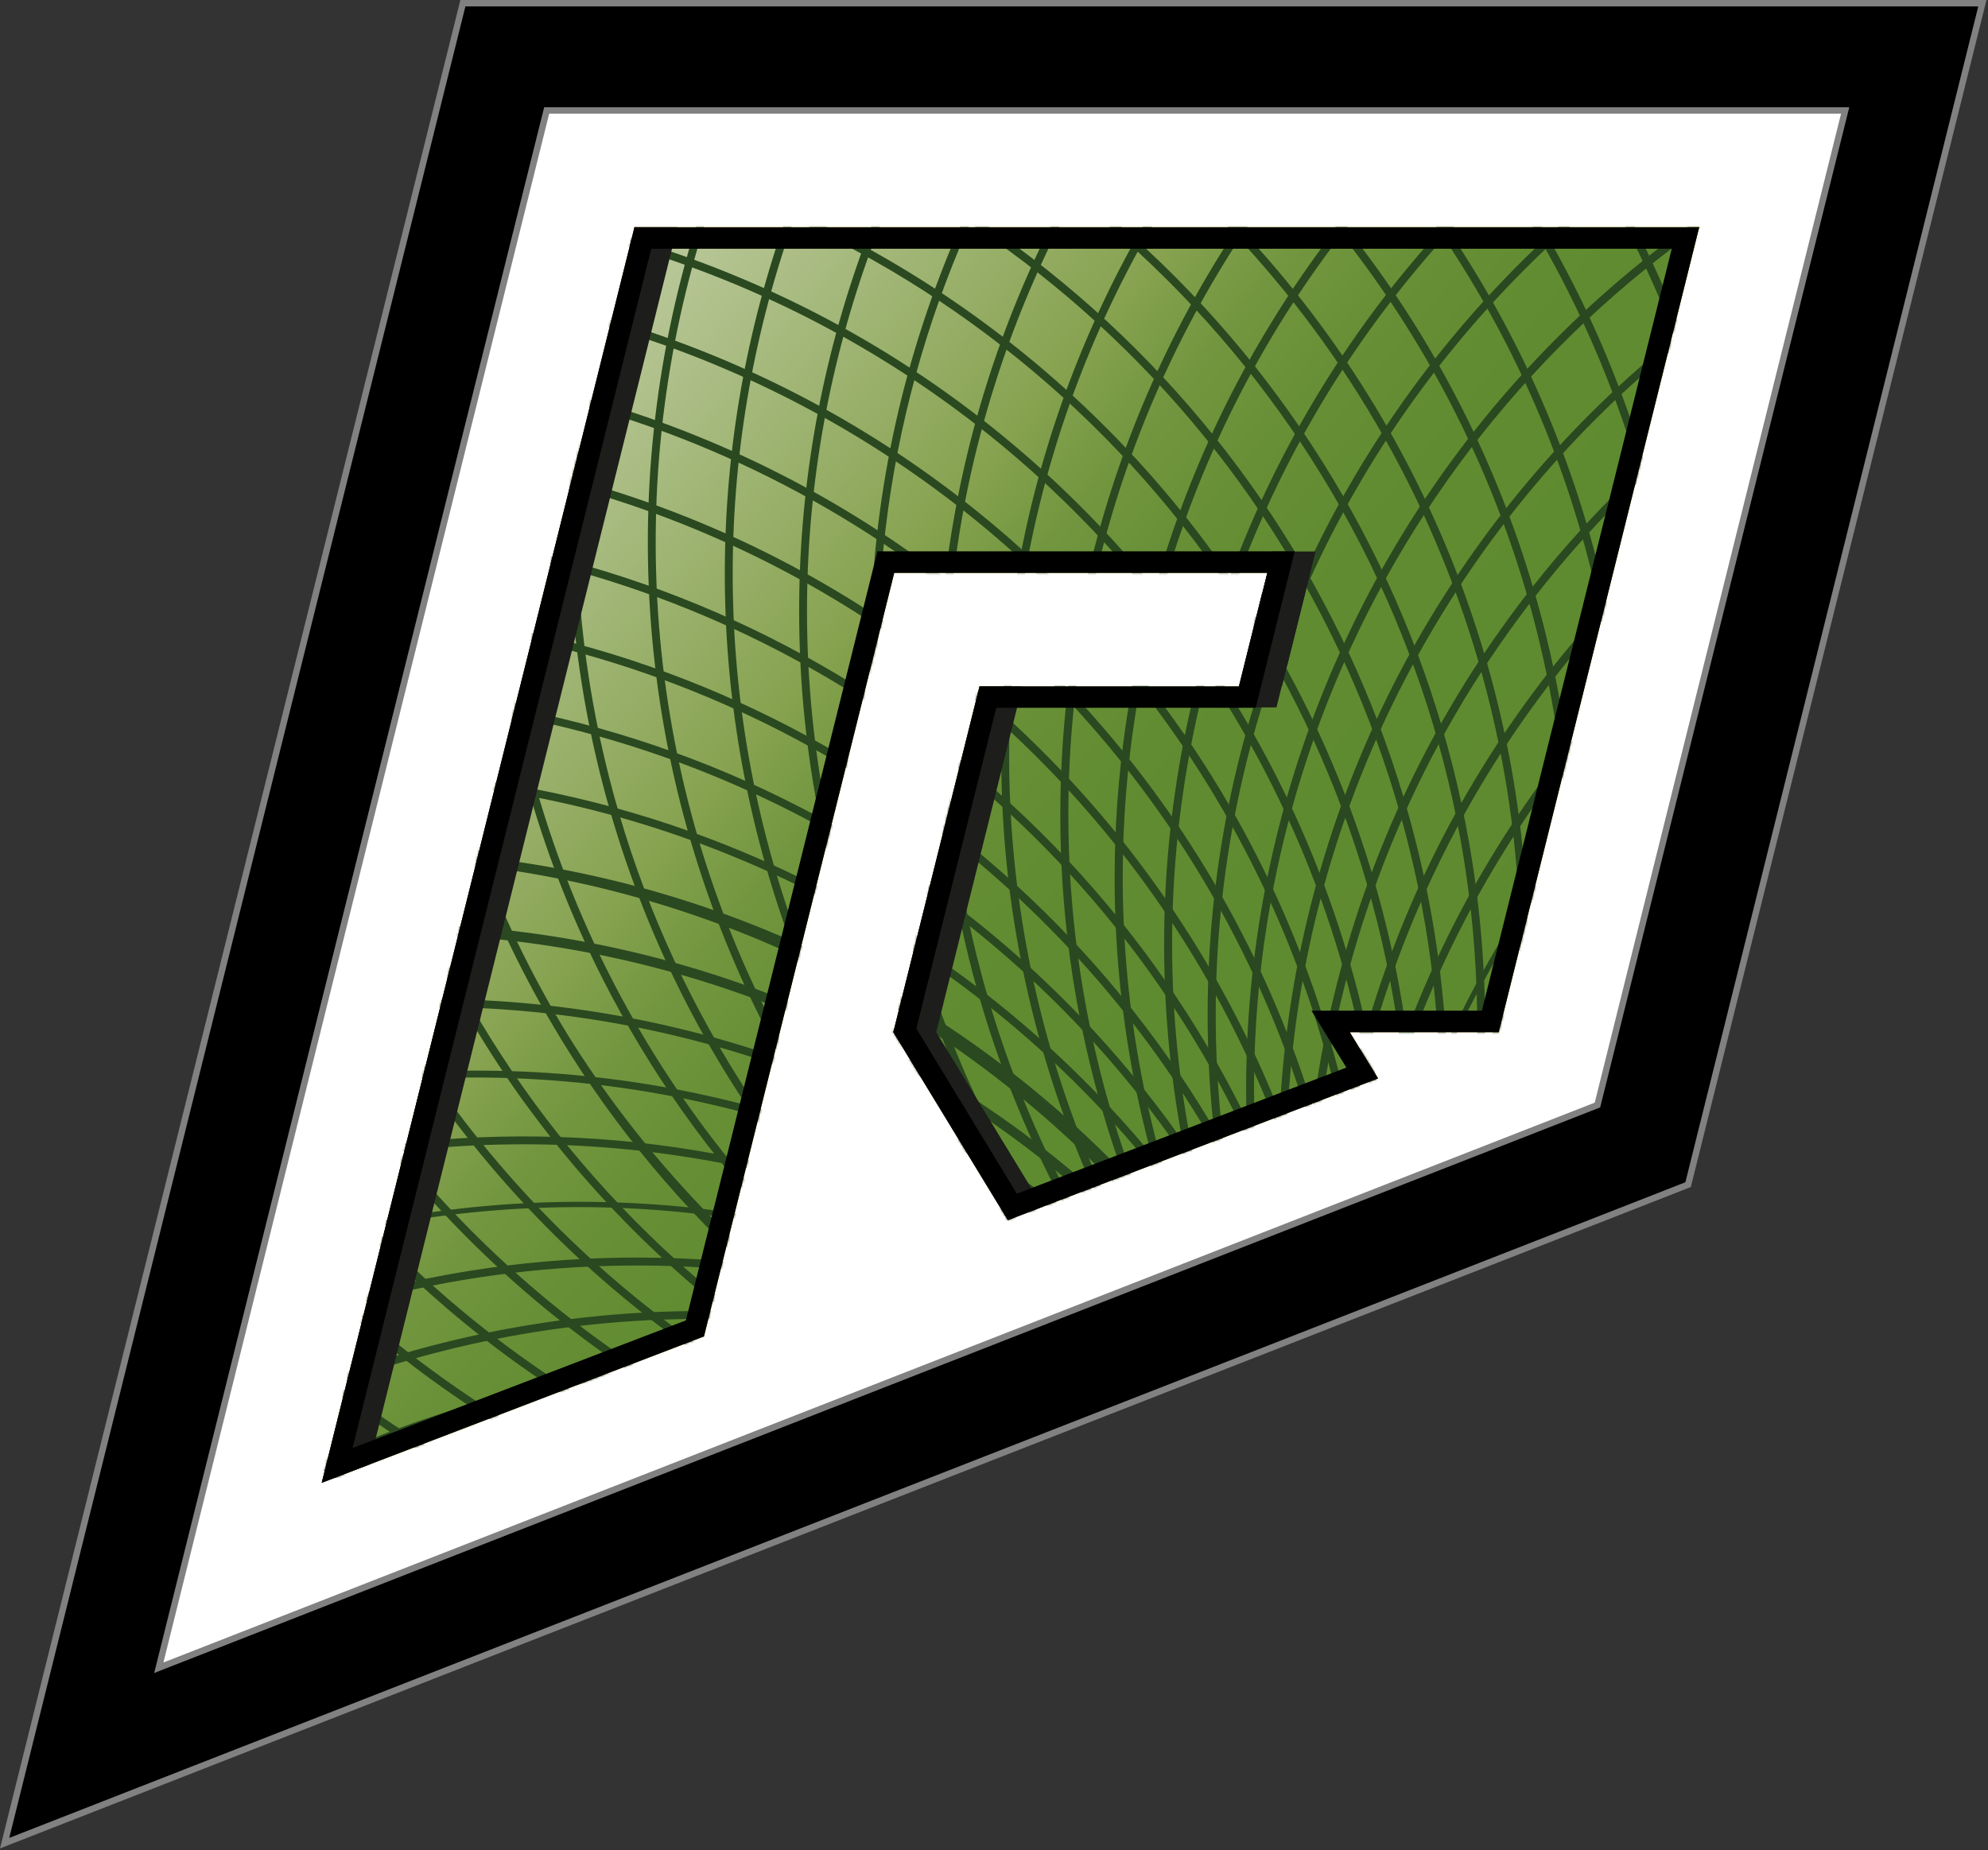 <svg width="927" height="863" viewBox="0 0 927 863" fill="none" xmlns="http://www.w3.org/2000/svg">
<rect x="0" y="0" width="927" height="863" fill="#333333" stroke="none"/>
<g clip-path="url(#clip0_4608_858)">
<path d="M235.38 26.5H892.39L766.02 533.97L38.11 818.75L235.38 26.5Z" fill="white"/>
<path d="M859.936 53.362L860.399 51.5H858.48H256.09H254.918L254.634 52.638L74.754 775.028L74.053 777.845L76.757 776.787L744.167 515.677L744.888 515.395L745.076 514.642L859.936 53.362ZM206.126 40.553L206.126 40.552L215.842 1.5H924.371L908.454 65.448L793.594 526.688L787.162 552.516L762.383 562.233L762.382 562.234L94.974 823.343L95.52 824.74L94.973 823.343L2.157 859.665L26.235 762.943L206.126 40.553Z" fill="black" stroke="#818181" stroke-width="3"/>
<path d="M328.28 623.32L150.04 691.58L295.86 105.96H457.1L328.28 623.32Z" fill="white"/>
<path d="M698.85 481.39H537.61L631.1 105.96H792.33L698.85 481.39Z" fill="white"/>
<path d="M255.71 267.2L295.86 105.96H792.33L752.18 267.2H255.71Z" fill="white"/>
<path d="M416.57 481.39L456.72 320.15H739L698.85 481.39H416.57Z" fill="white"/>
<path d="M416.57 481.41L565.08 376.41L642.61 502.98L469.95 569.06L416.57 481.41Z" fill="white"/>
<path d="M261.17 569.06L356.41 186.58H691.64L638.3 400.77H507.38L499.25 433.42L526.03 479.82" stroke="#FFDE00" stroke-miterlimit="10"/>
<path d="M356.41 186.58L295.86 105.96H792.33L691.64 186.58H356.41Z" fill="url(#paint0_linear_4608_858)"/>
<path d="M356.41 186.58L239.16 657.45L150.04 691.58L295.86 105.96L356.41 186.58Z" fill="url(#paint1_linear_4608_858)"/>
<path d="M416.95 267.2L356.41 186.58L239.16 657.45L328.28 623.32L416.95 267.2Z" fill="url(#paint2_linear_4608_858)"/>
<path d="M356.41 186.58L416.95 267.2H590.95L691.64 186.58H356.41Z" fill="url(#paint3_linear_4608_858)"/>
<path d="M691.64 186.58L792.33 105.96L698.85 481.39L638.3 400.77L691.64 186.58Z" fill="url(#paint4_linear_4608_858)"/>
<path d="M590.95 267.2L691.64 186.58L638.3 400.77L577.76 320.15L590.95 267.2Z" fill="url(#paint5_linear_4608_858)"/>
<path d="M507.38 400.77L456.72 320.15H577.76L638.3 400.77H507.38Z" fill="url(#paint6_linear_4608_858)"/>
<path d="M416.57 481.41L499.25 433.42L507.38 400.77L456.72 320.15L416.57 481.41Z" fill="url(#paint7_linear_4608_858)"/>
<path d="M629.4 481.41L507.38 400.77L499.25 433.42L558.07 535.34L642.61 502.98L629.4 481.41Z" fill="url(#paint8_linear_4608_858)"/>
<path d="M698.85 481.39L638.3 400.77H507.38L629.4 481.41L698.85 481.39Z" fill="url(#paint9_linear_4608_858)"/>
<path d="M416.57 481.41L499.25 433.42L558.07 535.34L469.95 569.06L416.57 481.41Z" fill="url(#paint10_linear_4608_858)"/>
<path d="M239.16 657.45L356.41 186.58H691.64L638.3 400.77H507.38L499.25 433.42L558.07 535.34" stroke="url(#paint11_linear_4608_858)" stroke-miterlimit="10"/>
<path d="M416.57 481.41L499.25 433.42" stroke="url(#paint12_linear_4608_858)" stroke-miterlimit="10"/>
<path d="M629.4 481.41L507.38 400.77L456.72 320.15" stroke="url(#paint13_linear_4608_858)" stroke-miterlimit="10"/>
<path d="M577.76 320.15L638.3 400.77L698.85 481.39" stroke="url(#paint14_linear_4608_858)" stroke-miterlimit="10"/>
<path d="M590.95 267.2L691.64 186.58L792.33 105.96" stroke="url(#paint15_linear_4608_858)" stroke-miterlimit="10"/>
<path d="M416.95 267.2L295.86 105.96" stroke="url(#paint16_linear_4608_858)" stroke-miterlimit="10"/>
<path d="M792.33 105.96H295.86L150.04 691.58L239.16 657.45L328.28 623.32L416.95 267.2H590.95L577.76 320.15H456.72L416.57 481.41L469.95 569.06L558.07 535.34L642.61 502.98L629.4 481.41L698.85 481.39L792.33 105.96Z" fill="url(#paint17_linear_4608_858)"/>
<mask id="mask0_4608_858" style="mask-type:luminance" maskUnits="userSpaceOnUse" x="150" y="105" width="643" height="587">
<path d="M792.33 105.96H295.86L150.04 691.58L239.16 657.45L328.28 623.32L416.95 267.2H590.95L577.76 320.15H456.72L416.57 481.41L469.95 569.06L558.07 535.34L642.61 502.98L629.4 481.41L698.85 481.39L792.33 105.96Z" fill="white"/>
</mask>
<g mask="url(#mask0_4608_858)">
<path d="M1019.46 523.92C1134.05 523.915 1245.1 563.644 1333.68 636.336C1422.26 709.028 1482.9 810.186 1505.26 922.574C1527.62 1034.96 1510.32 1151.63 1456.3 1252.69C1402.29 1353.75 1314.9 1432.96 1209.04 1476.81C1103.17 1520.67 985.374 1526.46 875.717 1493.2C766.06 1459.94 671.327 1389.68 607.661 1294.41C543.995 1199.13 515.335 1084.73 526.563 970.687C537.791 856.648 588.214 750.03 669.239 669C715.181 622.94 769.771 586.413 829.873 561.517C889.975 536.621 954.405 523.847 1019.46 523.93V523.92ZM1367.07 671.6C1286.65 591.186 1180.83 541.145 1067.65 530.004C954.466 518.862 840.922 547.309 746.363 610.498C651.804 673.687 582.08 767.708 549.071 876.541C516.062 985.374 521.81 1102.29 565.336 1207.36C608.862 1312.43 687.473 1399.15 787.774 1452.76C888.076 1506.37 1003.86 1523.54 1115.41 1501.35C1226.95 1479.16 1327.35 1418.98 1399.49 1331.07C1471.64 1243.15 1511.07 1132.94 1511.07 1019.21C1511.15 954.639 1498.47 890.689 1473.76 831.034C1449.05 771.38 1412.79 717.197 1367.07 671.6Z" fill="#2A4920"/>
<path d="M1033.41 555.14C1131.07 562.83 1224.25 599.306 1301.18 659.956C1378.11 720.606 1435.32 802.706 1465.59 895.873C1495.85 989.04 1497.81 1089.09 1471.22 1183.37C1444.62 1277.65 1390.66 1361.93 1316.17 1425.54C1241.68 1489.16 1149.99 1529.25 1052.71 1540.76C955.429 1552.27 856.92 1534.67 769.64 1490.19C682.36 1445.71 610.231 1376.35 562.372 1290.88C514.513 1205.4 493.076 1107.66 500.77 1010C511.082 879.047 572.992 757.553 672.881 672.247C772.771 586.94 902.456 544.809 1033.41 555.12V555.14ZM1368.36 729.65C1326.49 680.494 1275.32 640.096 1217.79 610.779C1160.26 581.463 1097.5 563.805 1033.12 558.82C968.762 553.751 904.036 561.408 842.638 581.354C781.24 601.3 724.371 633.144 675.279 675.068C626.188 716.992 585.834 768.174 556.523 825.694C527.212 883.213 509.518 945.942 504.45 1010.3C498.103 1090.89 511.73 1171.81 544.125 1245.88C576.52 1319.95 626.682 1384.89 690.168 1434.94C753.654 1485 828.504 1518.62 908.089 1532.83C987.674 1547.05 1069.54 1541.42 1146.42 1516.44C1223.31 1491.46 1292.86 1447.91 1348.89 1389.63C1404.92 1331.36 1445.72 1260.16 1467.67 1182.35C1489.62 1104.55 1492.04 1022.53 1474.71 943.559C1457.39 864.592 1420.86 791.116 1368.36 729.64V729.65Z" fill="#2A4920"/>
<path d="M1044.87 587.36C1158.04 605.3 1261.48 661.923 1337.58 747.583C1413.68 833.242 1457.72 942.638 1462.21 1057.13C1466.69 1171.62 1431.34 1284.13 1362.17 1375.48C1293.01 1466.83 1194.31 1531.37 1082.89 1558.1C971.47 1584.84 854.23 1572.11 751.142 1522.1C648.054 1472.08 565.498 1387.87 517.539 1283.81C469.58 1179.75 459.186 1062.28 488.127 951.414C517.069 840.549 583.556 743.149 676.26 675.81C728.844 637.508 788.479 609.976 851.738 594.797C914.996 579.618 980.631 577.09 1044.87 587.36ZM1365.08 787.61C1298.24 695.595 1201.55 629.605 1091.51 600.882C981.465 572.159 864.866 582.481 761.579 630.089C658.291 677.697 574.707 759.646 525.066 861.972C475.426 964.298 462.801 1080.67 489.343 1191.26C515.886 1301.85 579.952 1399.82 670.628 1468.47C761.303 1537.12 872.976 1572.21 986.62 1567.75C1100.26 1563.29 1208.85 1519.57 1293.87 1444.03C1378.89 1368.49 1435.09 1265.81 1452.89 1153.48C1463.08 1089.72 1460.57 1024.57 1445.5 961.782C1430.43 898.994 1403.1 839.803 1365.08 787.61Z" fill="#2A4920"/>
<path d="M1053.5 620.31L1053.74 620.37C1181.43 651.029 1291.71 731.141 1360.34 843.093C1428.98 955.044 1450.34 1089.67 1419.74 1217.37L1419.68 1217.61C1396.81 1312.85 1346.21 1399.17 1274.29 1465.65C1202.36 1532.14 1112.34 1575.81 1015.6 1591.13C918.861 1606.46 819.749 1592.76 730.794 1551.77C641.84 1510.77 567.038 1444.32 515.846 1360.82C464.653 1277.32 439.369 1180.51 443.19 1082.64C447.01 984.764 479.765 890.223 537.311 810.964C594.857 731.706 674.612 671.29 766.492 637.354C858.371 603.418 958.25 597.487 1053.5 620.31ZM1357.26 845.14C1323.6 790.05 1279.39 742.153 1227.17 704.203C1174.94 666.252 1115.73 638.996 1052.94 624C958.402 601.29 859.252 607.124 768.029 640.763C676.806 674.403 597.607 734.337 540.446 812.988C483.285 891.638 450.731 985.473 446.898 1082.62C443.066 1179.78 468.128 1275.88 518.916 1358.79C569.703 1441.7 643.935 1507.69 732.225 1548.41C820.515 1589.13 918.897 1602.76 1014.93 1587.56C1110.96 1572.37 1200.34 1529.04 1271.75 1463.06C1343.15 1397.07 1393.39 1311.4 1416.11 1216.86C1431.28 1154.09 1433.89 1088.95 1423.79 1025.17C1413.7 961.397 1391.1 900.244 1357.29 845.23L1357.26 845.14Z" fill="#2A4920"/>
<path d="M1060 654C1168.97 689.427 1262.29 761.543 1324.06 858.061C1385.82 954.579 1412.21 1069.53 1398.72 1183.32C1385.23 1297.11 1332.71 1402.71 1250.09 1482.11C1167.48 1561.52 1059.89 1609.82 945.652 1618.79C831.415 1627.77 717.602 1596.85 623.604 1531.31C529.607 1465.78 461.241 1369.68 430.155 1259.39C399.07 1149.1 407.188 1031.44 453.127 926.461C499.065 821.485 579.982 735.684 682.09 683.68C740.02 654.08 803.228 636.22 868.083 631.126C932.937 626.033 998.159 633.806 1060 654ZM1345 901.88C1293.38 800.54 1208.22 720.235 1104.03 674.645C999.836 629.056 883.06 621.004 773.598 651.861C664.135 682.717 568.758 750.574 503.717 843.869C438.676 937.164 407.995 1050.12 416.903 1163.5C425.811 1276.88 473.755 1383.67 552.568 1465.66C631.381 1547.65 736.185 1599.78 849.123 1613.17C962.062 1626.55 1076.15 1600.36 1171.94 1539.06C1267.73 1477.76 1339.31 1385.14 1374.47 1276.98C1394.51 1215.6 1402.23 1150.86 1397.17 1086.49C1392.12 1022.12 1374.38 959.377 1345 901.88Z" fill="#2A4920"/>
<path d="M1063.64 688C1169.5 731.87 1256.87 811.087 1310.87 912.155C1364.87 1013.22 1382.15 1129.89 1359.78 1242.27C1337.4 1354.65 1276.75 1455.8 1188.16 1528.48C1099.57 1601.15 988.517 1640.87 873.929 1640.85C759.34 1640.82 648.304 1601.07 559.74 1528.36C471.176 1455.65 410.563 1354.48 388.229 1242.09C365.895 1129.7 383.222 1013.04 437.258 911.993C491.294 810.946 578.695 731.76 684.57 687.93C744.644 662.969 809.058 650.126 874.112 650.138C939.165 650.15 1003.57 663.017 1063.64 688ZM1328.23 957.51C1284.73 852.428 1206.13 765.68 1105.84 712.049C1005.55 658.418 889.76 641.221 778.21 663.389C666.659 685.556 566.246 745.716 494.079 833.619C421.912 921.521 382.457 1031.73 382.436 1145.46C382.414 1259.19 421.829 1369.41 493.963 1457.34C566.097 1545.27 666.488 1605.47 778.03 1627.68C889.573 1649.89 1005.37 1632.73 1105.68 1579.14C1205.99 1525.54 1284.62 1438.83 1328.16 1333.76C1352.96 1274.14 1365.73 1210.21 1365.75 1145.64C1365.76 1081.07 1353.01 1017.14 1328.23 957.51Z" fill="#2A4920"/>
<path d="M1064.58 722.14C1166.67 774.183 1247.56 860.016 1293.47 965.014C1339.37 1070.01 1347.45 1187.68 1316.32 1297.96C1285.19 1408.25 1216.79 1504.33 1122.76 1569.83C1028.74 1635.34 914.907 1666.21 800.668 1657.2C686.43 1648.18 578.852 1599.84 496.263 1520.4C413.675 1440.95 361.187 1335.33 347.743 1221.53C334.299 1107.73 360.73 992.788 422.533 896.289C484.336 799.79 577.687 727.706 686.68 692.32C748.529 672.15 813.753 664.402 878.606 669.519C943.459 674.637 1006.66 692.519 1064.58 722.14ZM1307.19 1011.59C1272.07 903.414 1200.53 810.762 1104.75 749.421C1008.98 688.08 894.898 661.845 781.949 675.186C669 688.528 564.171 740.62 485.324 822.587C406.477 904.554 358.49 1011.32 349.54 1124.71C340.589 1238.09 371.229 1351.06 436.239 1444.39C501.248 1537.71 596.605 1605.61 706.062 1636.5C815.518 1667.4 932.302 1659.39 1036.52 1613.84C1140.73 1568.28 1225.92 1488.01 1277.58 1386.68C1306.98 1329.19 1324.74 1266.46 1329.82 1202.09C1334.9 1137.72 1327.21 1072.98 1307.19 1011.59Z" fill="#2A4920"/>
<path d="M1060.9 759.44H1060.85C949.703 691.308 816.045 670.115 689.273 700.521C562.501 730.928 452.999 810.444 384.85 921.58C316.71 1032.73 295.513 1166.39 325.922 1293.17C356.33 1419.95 435.854 1529.45 547 1597.6C658.143 1665.74 791.801 1686.93 918.573 1656.53C1045.34 1626.13 1154.85 1546.61 1223 1435.48C1291.13 1324.33 1312.33 1190.67 1281.92 1063.9C1251.52 937.13 1172 827.627 1060.86 759.48L1060.9 759.44ZM1063.03 756.44C1174.94 825.139 1254.99 935.466 1285.58 1063.17C1316.17 1190.87 1294.8 1325.49 1226.16 1437.44L1226.03 1437.64C1157.33 1549.55 1047 1629.6 919.301 1660.19C791.599 1690.78 656.975 1669.4 545.03 1600.76L544.82 1600.64C432.909 1531.94 352.86 1421.61 322.27 1293.91C291.68 1166.21 313.053 1031.59 381.69 919.64L381.82 919.44C450.517 807.527 560.845 727.477 688.548 696.888C816.251 666.299 950.874 687.677 1062.82 756.32L1063.03 756.45V756.44Z" fill="#2A4920"/>
<path d="M978.33 977.05C1037.37 1094.04 1047.64 1229.67 1006.89 1354.22C966.135 1478.77 877.682 1582.09 760.902 1641.56C644.122 1701.02 508.535 1711.78 383.838 1671.48C259.141 1631.18 155.498 1543.1 95.61 1426.54L95.48 1426.27C35.93 1309.25 25.285 1173.37 65.887 1048.5C106.489 923.628 195.013 819.991 312 760.37L312.27 760.23C429.297 700.685 565.18 690.046 690.049 730.653C814.917 771.261 918.551 859.79 978.17 976.78L978.3 977.05H978.33ZM1004.33 1353.83C1024.39 1292.46 1032.13 1227.74 1027.1 1163.37C1022.07 1099.01 1004.38 1036.27 975.03 978.76C915.914 862.559 813.062 774.599 689.096 734.229C565.13 693.858 430.205 704.384 314 763.49H313.93C197.731 822.621 109.782 925.489 69.428 1049.47C29.074 1173.44 39.621 1308.37 98.75 1424.57C142.844 1511.22 211.644 1582.86 296.449 1630.41C381.254 1677.96 478.255 1699.3 575.188 1691.73C672.12 1684.15 764.629 1648 841.017 1587.85C917.405 1527.7 974.242 1446.25 1004.34 1353.8L1004.33 1353.83Z" fill="#2A4920"/>
<path d="M956.83 1003.64C1000.61 1109.53 1006.31 1227.33 972.976 1336.96C939.638 1446.58 869.32 1541.26 774.002 1604.85C678.684 1668.45 564.265 1697.02 450.24 1685.71C336.215 1674.4 229.64 1623.9 148.674 1542.82C67.708 1461.74 17.361 1355.09 6.211 1241.05C-4.938 1127.01 23.8 1012.63 87.528 917.405C151.257 822.178 246.033 751.993 355.708 718.811C465.383 685.629 583.17 691.502 689 735.43C749.121 760.281 803.737 796.77 849.709 842.799C895.681 888.828 932.102 943.489 956.88 1003.64H956.83ZM953.21 1381.29C996.795 1276.24 1002.61 1159.32 969.654 1050.47C936.702 941.613 867.025 847.551 772.495 784.308C677.965 721.066 564.432 692.558 451.239 703.64C338.046 714.722 232.197 764.709 151.728 845.084C71.259 925.459 21.149 1031.25 9.935 1144.43C-1.279 1257.61 27.097 1371.18 90.229 1465.78C153.361 1560.38 247.342 1630.17 356.16 1663.25C464.977 1696.33 581.898 1690.65 687 1647.19C746.701 1622.59 800.953 1586.44 846.638 1540.8C892.323 1495.17 928.541 1440.96 953.21 1381.29Z" fill="#2A4920"/>
<path d="M933.319 1028.46C968.64 1137.46 965.076 1255.33 923.234 1362C881.391 1468.66 803.86 1557.52 703.849 1613.43C603.837 1669.34 487.535 1688.84 374.756 1668.62C261.977 1648.39 159.699 1589.69 85.349 1502.51C10.999 1415.33 -30.823 1305.07 -32.992 1190.51C-35.161 1075.95 2.457 964.186 73.453 874.255C144.449 784.323 244.431 721.79 356.363 697.309C468.296 672.829 585.253 687.916 687.309 740C745.293 769.498 796.875 810.164 839.092 859.661C881.309 909.157 913.328 966.509 933.309 1028.42L933.319 1028.46ZM900.049 1404.66C951.742 1303.36 966.71 1187.26 942.403 1076.16C918.097 965.062 856.019 865.826 766.748 795.363C677.477 724.9 566.536 687.57 452.828 689.735C339.119 691.899 229.678 733.423 143.153 807.231C56.628 881.04 -1.628 982.567 -21.69 1094.51C-41.751 1206.46 -22.377 1321.9 33.133 1421.16C88.643 1520.42 176.853 1597.37 282.734 1638.88C388.614 1680.4 505.615 1683.92 613.799 1648.84C675.247 1629 732.168 1597.22 781.292 1555.32C830.417 1513.41 870.776 1462.21 900.049 1404.66Z" fill="#2A4920"/>
<path d="M904.35 1052.2V1052.14C873.977 925.356 794.49 815.828 683.371 747.643C572.252 679.459 438.6 658.203 311.81 688.55C185.047 718.896 75.523 798.341 7.321 909.419C-60.881 1020.5 -82.179 1154.11 -51.89 1280.89L-51.78 1281.1V1281.33C-21.374 1408.07 58.119 1517.55 169.222 1585.7C280.325 1653.85 413.943 1675.08 540.7 1644.74H540.76C667.546 1614.37 777.078 1534.89 845.263 1423.77C913.448 1312.64 934.702 1178.99 904.35 1052.2ZM907.98 1051.6C938.488 1179.32 917.025 1313.93 848.311 1425.83C779.596 1537.73 669.256 1617.75 541.55 1648.32L541.31 1648.38C413.625 1678.88 279.054 1657.44 167.169 1588.77C55.285 1520.1 -24.758 1409.82 -55.37 1282.16L-55.42 1281.96L-55.48 1281.73C-85.997 1154.04 -64.564 1019.45 4.108 907.558C72.779 795.662 183.071 715.611 310.74 685L310.96 684.89H311.2C438.921 654.385 573.528 675.848 685.428 744.562C797.328 813.276 877.361 923.614 907.93 1051.32L907.98 1051.56V1051.6Z" fill="#2A4920"/>
<path d="M880.82 1072.18C898.66 1185.37 876.701 1301.24 818.685 1400.05C760.67 1498.87 670.187 1574.51 562.654 1614.09C455.121 1653.67 337.191 1654.73 228.958 1617.11C120.725 1579.49 28.886 1505.5 -30.911 1407.75C-90.709 1310.01 -114.764 1194.55 -98.979 1081.06C-83.193 967.568 -28.544 863.059 55.657 785.341C139.859 707.624 248.403 661.507 362.795 654.847C477.187 648.188 590.349 681.398 683 748.82C735.653 787.027 780.237 835.264 814.19 890.757C848.142 946.25 870.792 1007.91 880.84 1072.18H880.82ZM789.08 1438.55C855.997 1346.58 888.957 1234.26 882.341 1120.72C875.726 1007.18 829.946 899.439 752.801 815.867C675.657 732.294 571.921 678.056 459.269 662.394C346.618 646.732 232.021 670.616 135.004 729.975C37.988 789.334 -35.445 880.496 -72.782 987.928C-110.119 1095.36 -109.05 1212.41 -69.757 1319.15C-30.465 1425.88 44.621 1515.68 142.705 1573.26C240.789 1630.84 355.803 1652.63 468.15 1634.91C531.942 1624.94 593.134 1602.45 648.209 1568.76C703.285 1535.06 751.159 1490.81 789.08 1438.55Z" fill="#2A4920"/>
<path d="M852.16 1090.82C862.368 1221.78 820.133 1351.43 734.748 1451.26C649.363 1551.08 527.821 1612.89 396.86 1623.1C265.899 1633.31 136.247 1591.07 36.425 1505.69C-63.397 1420.3 -125.211 1298.76 -135.42 1167.8C-145.306 1037.02 -102.915 907.652 -17.545 808.083C67.824 708.514 189.201 646.871 319.961 636.676C450.72 626.48 580.185 668.566 679.956 753.7C779.726 838.834 841.656 960.065 852.16 1090.8V1090.82ZM732 1448.85C784.545 1387.41 821.128 1313.97 838.508 1235.02C855.889 1156.07 853.531 1074.05 831.643 996.229C809.755 918.407 769.013 847.185 713.025 788.87C657.037 730.555 587.532 686.947 510.667 661.91C433.801 636.872 351.946 631.177 272.354 645.33C192.761 659.482 117.887 693.045 54.364 743.045C-9.159 793.046 -59.371 857.94 -91.825 931.981C-124.278 1006.02 -137.971 1086.92 -131.69 1167.52C-121.553 1297.5 -60.196 1418.14 38.883 1502.88C137.961 1587.63 266.647 1629.54 396.63 1619.41C461.012 1614.48 523.784 1596.87 581.338 1567.6C638.893 1538.33 690.094 1497.97 732 1448.85Z" fill="#2A4920"/>
<path d="M822.12 1107.15C822.018 1238.51 769.739 1364.44 676.783 1457.25C583.828 1550.06 457.811 1602.15 326.455 1602.04C195.098 1601.94 69.162 1549.66 -23.648 1456.71C-116.459 1363.75 -168.542 1237.74 -168.44 1106.38C-168.39 1041.34 -155.53 976.944 -130.594 916.873C-105.658 856.802 -69.134 802.231 -23.108 756.275C22.919 710.319 77.546 673.879 137.655 649.035C197.765 624.191 262.179 611.43 327.22 611.48C458.574 611.583 584.508 663.862 677.318 756.816C770.127 849.77 822.211 975.785 822.11 1107.14L822.12 1107.15ZM674.18 1454.64C719.931 1409.08 756.228 1354.92 780.985 1295.29C805.742 1235.66 818.47 1171.72 818.44 1107.15C818.543 976.768 766.849 851.686 674.73 759.418C582.61 667.151 457.611 615.256 327.23 615.15C262.67 615.097 198.733 627.761 139.067 652.419C79.402 677.077 25.178 713.246 -20.508 758.86C-66.195 804.474 -102.45 858.641 -127.202 918.267C-151.955 977.893 -164.72 1041.81 -164.77 1106.37C-164.849 1203.6 -136.093 1298.67 -82.138 1379.56C-28.184 1460.44 48.545 1523.51 138.345 1560.79C228.146 1598.07 326.984 1607.88 422.36 1588.98C517.736 1570.09 605.367 1523.33 674.17 1454.63L674.18 1454.64Z" fill="#2A4920"/>
<path d="M790.9 1121.07C783.137 1218.72 746.591 1311.88 685.883 1388.76C625.175 1465.64 543.032 1522.79 449.841 1552.99C356.651 1583.18 256.6 1585.06 162.34 1558.39C68.081 1531.73 -16.154 1477.7 -79.71 1403.16C-143.265 1328.62 -183.29 1236.91 -194.722 1139.62C-206.155 1042.33 -188.483 943.84 -143.941 856.596C-99.399 769.352 -29.986 697.276 55.519 649.48C141.024 601.685 238.781 580.318 336.43 588.08C467.375 598.495 588.82 660.501 674.048 760.458C759.275 860.415 801.305 990.134 790.89 1121.08L790.9 1121.07ZM616.13 1455.88C665.32 1414.05 705.759 1362.91 735.12 1305.41C764.482 1247.9 782.188 1185.15 787.22 1120.78C797.552 990.815 755.833 862.068 671.242 762.862C586.65 663.656 466.114 602.116 336.15 591.78C255.563 585.375 174.64 598.943 100.549 631.282C26.458 663.621 -38.514 713.733 -88.612 777.179C-138.711 840.626 -172.389 915.448 -186.664 995.019C-200.939 1074.59 -195.37 1156.45 -170.451 1233.36C-145.532 1310.26 -102.031 1379.83 -43.802 1435.91C14.427 1491.99 85.587 1532.84 163.375 1554.85C241.163 1576.86 323.178 1579.34 402.155 1562.08C481.132 1544.82 554.634 1508.35 616.15 1455.9L616.13 1455.88Z" fill="#2A4920"/>
<path d="M758.68 1132.5C743.272 1229.24 699.524 1319.24 632.968 1391.11C566.412 1462.99 480.037 1513.51 384.765 1536.3C289.494 1559.09 189.605 1553.11 97.73 1519.13C5.856 1485.14 -73.879 1424.68 -131.39 1345.38C-208.032 1239.02 -239.381 1106.61 -218.564 977.178C-197.748 847.744 -126.465 731.842 -20.339 654.876C85.786 577.91 218.098 546.157 347.595 566.579C477.092 587 593.21 657.929 670.5 763.82C708.762 816.433 736.25 876.089 751.383 939.36C766.516 1002.63 768.996 1068.27 758.68 1132.5ZM558.17 1452.56C663.715 1376.01 734.531 1260.68 755.037 1131.92C775.543 1003.16 744.06 871.53 667.515 765.985C629.613 713.724 581.79 669.44 526.774 635.662C471.758 601.883 410.628 579.272 346.874 569.118C218.116 548.612 86.486 580.094 -19.06 656.64C-124.606 733.185 -195.421 848.523 -215.927 977.281C-236.433 1106.04 -204.95 1237.67 -128.405 1343.21C-51.86 1448.76 63.479 1519.58 192.236 1540.08C320.994 1560.59 452.624 1529.11 558.17 1452.56Z" fill="#2A4920"/>
<path d="M725.66 1141.36C702.7 1236.58 652.022 1322.86 580.032 1389.28C508.043 1455.7 417.975 1499.29 321.216 1514.53C224.457 1529.76 125.353 1515.97 36.434 1474.89C-52.485 1433.8 -127.227 1367.28 -178.34 1283.72C-229.449 1200.15 -254.629 1103.3 -250.696 1005.43C-246.763 907.547 -213.894 813.032 -156.245 733.834C-98.596 654.636 -18.757 594.311 73.177 560.489C165.111 526.667 265.009 520.866 360.24 543.82C487.939 574.599 598.182 654.844 666.716 766.904C735.251 878.964 756.465 1013.66 725.69 1141.36H725.66ZM500.66 1444.7C611.888 1376.67 691.536 1267.24 722.083 1140.49C752.63 1013.74 731.573 880.042 663.545 768.815C629.861 713.74 585.659 665.84 533.463 627.848C481.267 589.856 422.099 562.517 359.337 547.392C232.584 516.845 98.888 537.902 -12.34 605.93C-123.568 673.958 -203.216 783.384 -233.763 910.137C-264.31 1036.89 -243.253 1170.59 -175.225 1281.81C-107.197 1393.04 2.23 1472.69 128.983 1503.24C255.736 1533.78 389.432 1512.73 500.66 1444.7Z" fill="#2A4920"/>
<path d="M692.05 1147.61C651.337 1272.5 562.68 1376.1 445.583 1435.62C328.485 1495.14 192.539 1505.71 67.65 1465C-56.786 1423.96 -159.888 1335.27 -219.078 1218.37C-278.268 1101.47 -288.724 965.883 -248.156 841.291C-207.588 716.698 -119.302 613.258 -2.629 553.621C114.043 493.983 249.593 483.009 374.34 523.1L374.63 523.2C499.47 563.892 603.043 652.491 662.58 769.522C722.117 886.552 732.746 1022.44 692.13 1147.3L692.04 1147.59L692.05 1147.61ZM443.91 1432.34C501.506 1403.16 552.768 1362.88 594.748 1313.83C636.728 1264.77 668.6 1207.9 688.53 1146.49C728.933 1022.54 718.444 887.608 659.372 771.387C600.299 655.165 497.48 567.168 373.53 526.75C296.668 501.697 214.813 495.987 135.217 510.125C55.621 524.263 -19.26 557.812 -82.793 607.802C-146.326 657.791 -196.551 722.678 -229.017 796.714C-261.484 870.751 -275.19 951.651 -268.923 1032.25C-262.656 1112.85 -236.608 1190.66 -193.087 1258.79C-149.566 1326.91 -89.915 1383.26 -19.417 1422.82C51.08 1462.39 130.247 1483.96 211.072 1485.62C291.897 1487.29 371.885 1468.99 443.95 1432.36L443.91 1432.34Z" fill="#2A4920"/>
<path d="M658.05 1151.2C607.656 1272.51 511.142 1368.83 389.735 1418.98C268.328 1469.13 131.972 1469 10.66 1418.62C-110.65 1368.23 -206.974 1271.71 -257.121 1150.3C-307.268 1028.89 -307.131 892.53 -256.74 771.22C-206.349 649.91 -109.832 553.586 11.579 503.439C132.99 453.292 269.35 453.429 390.66 503.82C511.962 554.215 608.278 650.73 658.423 772.135C708.567 893.541 708.433 1029.89 658.05 1151.2ZM388.33 1415.58C448.042 1391.01 502.309 1354.87 548.011 1309.26C593.714 1263.64 629.951 1209.44 654.64 1149.78C679.404 1090.16 692.182 1026.25 692.246 961.691C692.31 897.134 679.657 833.196 655.01 773.529C630.364 713.861 594.206 659.633 548.601 613.939C502.997 568.246 448.839 531.983 389.22 507.22C314.56 476.21 233.404 464.092 152.942 471.939C72.48 479.785 -4.806 507.354 -72.068 552.203C-139.331 597.053 -194.494 657.799 -232.673 729.06C-270.851 800.321 -290.866 879.898 -290.945 960.741C-291.023 1041.59 -271.162 1121.2 -233.122 1192.54C-195.082 1263.87 -140.036 1324.72 -72.86 1369.7C-5.685 1414.68 71.547 1442.4 151.994 1450.4C232.441 1458.41 313.62 1446.44 388.34 1415.58H388.33Z" fill="#2A4920"/>
<path d="M623.87 1152.11C564.111 1269.09 460.333 1357.53 335.364 1398C210.396 1438.46 74.471 1427.63 -42.51 1367.88C-100.654 1338.42 -152.411 1297.78 -194.815 1248.28C-237.219 1198.77 -269.435 1141.39 -289.616 1079.41C-309.797 1017.43 -317.547 952.084 -312.42 887.105C-307.294 822.127 -289.392 758.799 -259.742 700.753C-230.092 642.707 -189.276 591.085 -139.634 548.845C-89.993 506.605 -32.502 474.579 29.542 454.603C91.586 434.627 156.962 427.094 221.923 432.435C286.884 437.777 350.152 455.888 408.1 485.73C525.076 545.489 613.524 649.267 653.988 774.235C694.452 899.204 683.618 1035.13 623.87 1152.11ZM334.24 1394.49C458.028 1354.12 560.746 1266.29 619.853 1150.28C678.961 1034.26 689.629 899.54 649.518 775.668C609.406 651.797 521.791 548.897 405.899 489.55C290.007 430.202 155.304 419.255 31.35 459.11C-30.191 478.897 -87.225 510.627 -136.487 552.484C-185.749 594.341 -226.273 645.503 -255.737 703.041C-285.202 760.579 -303.029 823.363 -308.199 887.8C-313.369 952.236 -305.779 1017.06 -285.864 1078.56C-265.95 1140.06 -234.102 1197.03 -192.143 1246.2C-150.184 1295.38 -98.938 1335.79 -41.34 1365.14C16.259 1394.49 79.08 1412.18 143.527 1417.22C207.974 1422.26 272.782 1414.53 334.24 1394.49Z" fill="#2A4920"/>
<path d="M589.73 1150.32C520.979 1262.25 410.58 1342.29 282.819 1372.82C155.058 1403.35 20.401 1381.88 -91.53 1313.13C-202.992 1244.16 -282.568 1133.81 -312.823 1006.28C-343.078 878.741 -321.544 744.412 -252.94 632.724C-184.336 521.035 -74.256 441.095 53.18 410.42C180.616 379.744 315.016 400.834 426.93 469.07C538.856 537.822 618.887 648.22 649.418 775.979C679.948 903.737 658.478 1038.39 589.73 1150.32ZM282 1369.24C408.012 1338.18 516.631 1258.56 584.165 1147.73C651.698 1036.9 672.666 903.866 642.496 777.639C612.325 651.412 533.463 542.237 423.113 473.927C312.762 405.617 179.876 383.716 53.44 413C-72.572 444.056 -181.191 523.682 -248.725 634.509C-316.258 745.337 -337.226 878.373 -307.056 1004.6C-276.885 1130.83 -198.023 1240 -87.672 1308.31C22.678 1376.62 155.564 1398.52 282 1369.24Z" fill="#2A4920"/>
<path d="M555.83 1145.87C517.543 1198.45 469.275 1242.97 413.781 1276.9C358.288 1310.82 296.655 1333.48 232.403 1343.59C168.151 1353.69 102.538 1351.04 39.31 1335.79C-23.918 1320.54 -83.523 1292.98 -136.1 1254.69C-215.287 1197.03 -275.596 1117.18 -309.4 1025.24C-343.205 933.296 -348.987 833.396 -326.016 738.171C-303.044 642.945 -252.35 556.669 -180.346 490.254C-108.341 423.839 -18.258 380.268 78.51 365.05C175.277 349.831 274.385 363.649 363.299 404.757C452.214 445.864 526.942 512.414 578.033 595.992C629.125 679.57 654.286 776.421 650.333 874.299C646.381 972.176 613.494 1066.68 555.83 1145.87ZM231.83 1340C360.633 1319.74 476.115 1249.15 552.869 1143.75C629.622 1038.34 661.362 906.768 641.105 777.965C620.848 649.161 550.253 533.68 444.851 456.926C339.449 380.172 207.873 348.433 79.07 368.69C-49.734 388.947 -165.215 459.542 -241.969 564.944C-318.723 670.346 -350.462 801.921 -330.205 930.725C-309.948 1059.53 -239.353 1175.01 -133.951 1251.76C-28.549 1328.52 103.026 1360.26 231.83 1340Z" fill="#2A4920"/>
<path d="M522.39 1138.78C480.091 1188.2 428.472 1228.79 370.482 1258.26C312.491 1287.73 249.265 1305.48 184.412 1310.51C119.56 1315.54 54.352 1307.74 -7.487 1287.57C-69.327 1267.4 -126.588 1235.24 -176 1192.94C-250.416 1129.24 -304.27 1044.89 -330.752 950.583C-357.234 856.272 -355.155 756.225 -324.777 663.095C-294.4 569.966 -237.088 487.935 -160.09 427.377C-83.092 366.82 10.134 330.454 107.8 322.88C205.465 315.306 303.183 336.863 388.597 384.826C474.011 432.788 543.284 505.001 587.657 592.334C632.029 679.666 649.509 778.196 637.884 875.462C626.26 972.729 586.053 1064.36 522.35 1138.78H522.39ZM184.15 1306.78C248.513 1301.79 311.264 1284.17 368.818 1254.93C426.373 1225.69 477.604 1185.4 519.587 1136.36C561.57 1087.32 593.483 1030.49 613.504 969.113C633.524 907.74 641.26 843.023 636.27 778.66C631.28 714.296 613.661 651.546 584.42 593.992C555.179 536.437 514.887 485.206 465.847 443.223C416.807 401.239 359.977 369.326 298.603 349.306C237.229 329.286 172.513 321.55 108.15 326.54C43.786 331.53 -18.964 349.149 -76.518 378.39C-134.073 407.631 -185.304 447.922 -227.287 496.963C-269.271 546.003 -301.184 602.833 -321.204 664.206C-341.224 725.58 -348.96 790.296 -343.97 854.66C-338.98 919.023 -321.361 981.774 -292.12 1039.33C-262.879 1096.88 -222.588 1148.11 -173.547 1190.1C-124.507 1232.08 -67.677 1263.99 -6.304 1284.01C55.07 1304.03 119.786 1311.77 184.15 1306.78Z" fill="#2A4920"/>
<path d="M489.6 1129.07C443.555 1175.01 388.912 1211.43 328.792 1236.25C268.672 1261.07 204.252 1273.8 139.21 1273.73C74.168 1273.65 9.778 1260.77 -50.284 1235.8C-110.346 1210.84 -164.903 1174.3 -210.84 1128.25C-280.022 1058.9 -327.087 970.594 -346.083 874.497C-365.079 778.401 -355.153 678.829 -317.561 588.373C-279.968 497.917 -216.397 420.64 -134.887 366.312C-53.376 311.985 42.414 283.048 140.37 283.16C238.326 283.277 334.048 312.439 415.431 366.957C496.814 421.475 560.204 498.901 597.584 589.445C634.965 679.988 644.657 779.583 625.436 875.635C606.215 971.687 558.944 1059.88 489.6 1129.07ZM139.22 1270.07C220.062 1270.16 299.679 1250.31 371.019 1212.29C442.359 1174.26 503.22 1119.23 548.211 1052.06C593.202 984.895 620.935 907.67 628.953 827.227C636.971 746.783 625.026 665.604 594.177 590.879C563.329 516.154 514.528 450.19 452.097 398.83C389.666 347.47 315.533 312.299 236.263 296.432C156.994 280.565 75.034 284.492 -2.355 307.865C-79.745 331.238 -150.176 373.336 -207.41 430.429C-276.237 499.102 -323.156 586.642 -342.233 681.979C-361.31 777.316 -351.69 876.169 -314.588 966.039C-277.486 1055.91 -214.569 1132.76 -133.792 1186.87C-53.016 1240.98 41.993 1269.93 139.22 1270.05V1270.07Z" fill="#2A4920"/>
<path d="M457.69 1116.83C357.696 1202.01 227.959 1243.99 97.018 1233.52C-33.923 1223.05 -155.343 1160.99 -240.53 1061C-304.047 986.434 -344.027 894.708 -355.417 797.421C-366.807 700.135 -349.094 601.655 -304.519 514.434C-259.944 427.213 -190.507 355.167 -104.989 307.407C-19.47 259.646 78.289 238.314 175.93 246.11C273.577 253.914 366.717 290.498 443.573 351.235C520.428 411.973 577.546 494.138 607.706 587.338C637.865 680.538 639.709 780.588 613.007 874.837C586.304 969.086 532.254 1053.3 457.69 1116.83ZM97.31 1229.83C177.897 1236.27 258.829 1222.74 332.937 1190.44C407.046 1158.13 472.043 1108.05 522.171 1044.62C572.299 981.193 606.01 906.382 620.32 826.815C634.629 747.247 629.094 665.379 604.205 588.462C579.316 511.544 535.842 441.952 477.633 385.85C419.424 329.748 348.277 288.868 270.495 266.83C192.712 244.793 110.695 242.279 31.709 259.511C-47.277 276.743 -120.794 313.188 -182.33 365.62C-256.341 428.673 -309.992 512.258 -336.499 605.804C-363.006 699.349 -361.177 798.655 -331.245 891.161C-301.312 983.668 -244.62 1065.22 -168.338 1125.51C-92.056 1185.79 0.39 1222.1 97.31 1229.85V1229.83Z" fill="#2A4920"/>
<path d="M426.82 1102.11C374.153 1140.28 314.484 1167.69 251.22 1182.8C187.957 1197.91 122.337 1200.4 58.109 1190.15C-6.12 1179.89 -67.7 1157.09 -123.115 1123.04C-178.53 1088.98 -226.695 1044.35 -264.86 991.68C-322.332 912.358 -354.993 817.776 -358.712 719.893C-362.431 622.01 -337.043 525.222 -285.756 441.768C-234.47 358.314 -159.589 291.941 -70.582 251.043C18.425 210.145 117.561 196.558 214.29 212C278.513 222.166 340.096 244.917 395.503 278.947C450.91 312.977 499.05 357.615 537.16 410.3L537.25 410.43C614.311 516.767 645.987 649.355 625.312 779.042C604.638 908.728 533.305 1024.89 427 1102L426.86 1102.09L426.82 1102.11ZM58.69 1186.51C122.444 1196.77 187.598 1194.34 250.408 1179.35C313.218 1164.35 372.446 1137.09 424.69 1099.14C530.26 1022.63 601.115 907.325 621.669 778.578C642.223 649.831 610.792 518.193 534.29 412.62C496.41 360.341 448.604 316.036 393.601 282.234C338.598 248.432 277.476 225.795 213.724 215.616C149.972 205.437 84.84 207.914 22.046 222.908C-40.748 237.901 -99.974 265.116 -152.25 303C-230.977 360.052 -291.018 439.168 -324.782 530.342C-358.546 621.517 -364.516 720.656 -341.938 815.224C-319.359 909.792 -269.247 995.541 -197.936 1061.63C-126.625 1127.72 -37.319 1171.18 58.69 1186.51Z" fill="#2A4920"/>
<path d="M397.21 1085C285.124 1153.49 150.421 1174.65 22.733 1143.83C-104.955 1113 -215.168 1032.72 -283.66 920.63C-317.573 865.129 -340.222 803.493 -350.314 739.239C-360.406 674.985 -357.744 609.373 -342.479 546.148C-327.214 482.924 -299.645 423.325 -261.347 370.755C-223.049 318.184 -174.771 273.672 -119.27 239.76C-63.77 205.847 -2.133 183.198 62.121 173.106C126.374 163.014 191.987 165.676 255.211 180.941C318.436 196.206 378.035 223.775 430.605 262.073C483.175 300.371 527.687 348.649 561.6 404.15C630.083 516.236 651.238 650.937 620.409 778.62C589.58 906.303 509.293 1016.51 397.21 1085ZM23.6 1140.26C102.186 1159.23 184.238 1158.53 262.488 1138.22C340.738 1117.91 412.771 1078.61 472.207 1023.81C531.642 969.006 576.645 900.393 603.229 824.045C629.814 747.698 637.159 665.972 624.615 586.108C612.07 506.243 580.023 430.705 531.312 366.184C482.601 301.663 418.73 250.151 345.356 216.211C271.982 182.27 191.37 166.949 110.66 171.605C29.951 176.26 -48.365 200.748 -117.35 242.9C-200.313 293.602 -266.379 367.767 -307.193 456.016C-348.006 544.265 -361.735 642.634 -346.643 738.685C-331.55 834.737 -288.315 924.156 -222.403 995.635C-156.492 1067.11 -70.865 1117.44 23.65 1140.26H23.6Z" fill="#2A4920"/>
<path d="M369 1065.66C251.933 1125.1 116.053 1135.63 -8.775 1094.93C-133.602 1054.23 -237.161 965.634 -296.69 848.61L-296.83 848.33C-356.288 731.259 -366.824 595.369 -326.123 470.532C-285.422 345.695 -196.815 242.128 -79.78 182.6L-79.43 182.25H-79.09C38.015 122.919 173.884 112.504 298.663 153.295C423.442 194.085 526.924 282.744 586.37 399.79L586.57 400.19C645.911 517.298 656.327 653.175 615.529 777.959C574.732 902.744 486.06 1006.22 369 1065.66ZM-7.8 1091.39C53.573 1111.43 118.292 1119.18 182.661 1114.2C247.03 1109.22 309.788 1091.62 367.352 1062.39C424.916 1033.15 476.158 992.868 518.152 943.831C560.147 894.794 592.07 837.965 612.1 776.59C632.221 715.235 640.017 650.508 635.04 586.13C630.064 521.753 612.412 458.993 583.1 401.46C553.866 343.898 513.581 292.657 464.545 250.664C415.508 208.671 358.68 176.748 297.306 156.717C235.932 136.687 171.213 128.941 106.845 133.922C42.478 138.904 -20.278 156.515 -77.84 185.75L-7.77 1091.39H-7.8ZM-293.54 846.66C-264.38 904.269 -224.122 955.547 -175.08 997.546C-126.038 1039.54 -69.178 1071.44 -7.77 1091.39L-293.54 846.66ZM-322.54 471.56C-342.652 532.911 -350.443 597.632 -345.467 662.003C-340.49 726.375 -322.843 789.129 -293.54 846.66L-322.54 471.56ZM-77.84 185.75C-135.447 214.915 -186.723 255.176 -228.722 304.219C-270.721 353.263 -302.614 410.122 -322.57 471.53L-77.84 185.75Z" fill="#2A4920"/>
<path d="M342.11 1044.29C220.705 1094.28 84.42 1094.01 -36.791 1043.56C-158.001 993.1 -254.217 896.579 -304.29 775.21C-354.39 653.783 -354.202 517.427 -303.769 396.139C-253.335 274.85 -156.786 178.564 -35.36 128.46C86.06 78.358 222.41 78.54 343.696 128.966C464.982 179.393 561.271 275.932 611.38 397.35L611.54 397.67V397.75C661.524 519.153 661.259 655.436 610.802 776.644C560.345 897.852 463.827 994.066 342.46 1044.14L342.11 1044.29ZM-35.19 1040.22C24.398 1065.09 88.314 1077.94 152.883 1078.03C217.452 1078.12 281.403 1065.44 341.06 1040.74C461.586 991.01 557.42 895.438 607.481 775.05C657.542 654.661 657.729 519.316 608 398.79C583.376 339.112 547.239 284.868 501.651 239.156C456.064 193.444 401.919 157.159 342.308 132.373C282.697 107.587 218.787 94.785 154.229 94.699C89.67 94.613 25.727 107.243 -33.95 131.87C-123.826 168.957 -200.687 231.863 -254.812 312.632C-308.937 393.401 -337.897 488.406 -338.029 585.634C-338.16 682.861 -309.458 777.945 -255.552 858.86C-201.645 939.775 -124.956 1002.89 -35.18 1040.22H-35.19Z" fill="#2A4920"/>
<path d="M317.66 1020.61C192.696 1061.01 56.802 1050.13 -60.139 990.356C-177.081 930.582 -265.495 826.81 -305.94 701.86V701.74C-346.353 576.78 -335.48 440.886 -275.713 323.941C-215.946 206.997 -112.178 118.578 12.77 78.13H12.89C137.876 37.715 273.798 48.606 390.754 108.406C507.71 168.207 596.12 272.019 636.535 397.005C676.95 521.991 666.059 657.913 606.259 774.869C546.458 891.825 442.646 980.235 317.66 1020.65V1020.61ZM-58.52 987.06C-1.039 1016.45 61.669 1034.23 126.022 1039.39C190.376 1044.54 255.115 1036.97 316.543 1017.11C377.97 997.248 434.884 965.48 484.035 923.621C533.185 881.762 573.61 830.632 603 773.15C647.262 686.583 664.86 588.834 653.57 492.265C642.279 395.696 602.607 304.644 539.57 230.621C476.533 156.599 392.961 102.931 299.423 76.403C205.886 49.876 106.582 51.681 14.07 81.59H14C-47.427 101.451 -104.34 133.216 -153.491 175.073C-202.641 216.93 -243.065 268.058 -272.455 325.538C-301.845 383.018 -319.625 445.724 -324.78 510.076C-329.936 574.427 -322.365 639.164 -302.5 700.59C-282.711 762.059 -250.967 819.011 -209.092 868.17C-167.218 917.329 -116.04 957.727 -58.5 987.04L-58.52 987.06Z" fill="#2A4920"/>
<path d="M294.79 995.21C199.507 1017.94 99.624 1011.9 7.772 977.859C-84.079 943.82 -163.774 883.308 -221.235 803.976C-278.696 724.644 -311.343 630.054 -315.046 532.168C-318.749 434.282 -293.343 337.496 -242.04 254.049C-190.737 170.602 -115.841 104.242 -26.824 63.36C62.194 22.479 161.334 8.911 258.062 24.374C354.79 39.837 444.761 83.635 516.597 150.231C588.433 216.826 638.908 303.228 661.64 398.51C692.115 526.284 670.586 660.932 601.789 772.833C532.992 884.735 422.562 964.726 294.79 995.21ZM-77.6 932.21C33.468 1000.49 167.112 1021.86 293.932 991.606C420.752 961.354 530.362 881.965 598.65 770.9C649.575 688.072 674.794 592.004 671.118 494.843C667.442 397.682 635.036 303.793 577.999 225.05C520.961 146.307 441.854 86.247 350.681 52.464C259.509 18.682 160.365 12.694 65.79 35.26C-28.794 57.816 -114.564 107.915 -180.673 179.22C-246.782 250.525 -290.26 339.834 -305.609 435.851C-320.958 531.868 -307.488 630.28 -266.902 718.641C-226.317 807.002 -160.439 881.342 -77.6 932.26V932.21Z" fill="#2A4920"/>
<path d="M274 968.07C177.23 983.249 78.131 969.393 -10.765 928.253C-99.66 887.112 -174.36 820.535 -225.418 736.941C-276.476 653.347 -301.6 556.489 -297.611 458.617C-293.623 360.744 -260.702 266.252 -203.011 187.089C-145.32 107.927 -65.451 47.649 26.497 13.878C118.446 -19.893 218.343 -25.64 313.557 -2.636C408.772 20.367 495.027 71.088 561.415 143.112C627.804 215.137 671.344 305.23 686.53 402C696.614 466.256 693.942 531.869 678.667 595.092C663.393 658.316 635.815 717.911 597.507 770.476C559.2 823.041 510.914 867.546 455.406 901.449C399.899 935.352 338.257 957.99 274 968.07ZM-92.3 876.07C13.065 952.857 144.619 984.644 273.421 964.437C402.222 944.23 517.722 873.684 594.51 768.32C651.782 689.741 684.466 595.944 688.427 498.789C692.388 401.635 667.449 305.488 616.764 222.508C566.078 139.528 491.924 73.443 403.678 32.61C315.432 -8.223 217.059 -21.969 121 -6.89C24.935 8.171 -64.507 51.384 -136.011 117.282C-207.516 183.179 -257.872 268.802 -280.71 363.321C-303.549 457.84 -297.844 557.009 -264.318 648.285C-230.792 739.562 -170.949 818.846 -92.36 876.109L-92.3 876.07Z" fill="#2A4920"/>
<path d="M255.36 939.4C190.511 944.404 125.312 936.587 63.484 916.394C1.657 896.2 -55.588 864.027 -104.982 821.71C-154.375 779.394 -194.95 727.762 -224.389 669.765C-253.829 611.767 -271.556 548.539 -276.56 483.69C-281.564 418.841 -273.747 353.642 -253.554 291.814C-233.36 229.987 -201.187 172.742 -158.87 123.349C-116.554 73.955 -64.922 33.38 -6.925 3.941C51.073 -25.499 114.301 -43.226 179.15 -48.23C310.118 -58.335 439.736 -15.999 539.489 69.464C639.242 154.927 700.96 276.517 711.065 407.485C721.17 538.453 678.834 668.071 593.371 767.824C507.907 867.578 386.318 929.295 255.35 939.4H255.36ZM-102.58 818.91C-41.186 871.511 32.233 908.158 111.174 925.606C190.114 943.054 272.139 940.763 349.983 918.938C427.827 897.112 499.087 856.425 557.451 800.481C615.814 744.537 659.479 675.062 684.578 598.211C709.677 521.36 715.435 439.505 701.342 359.897C687.25 280.289 653.741 205.385 603.784 141.821C553.828 78.257 488.966 27.994 414.944 -4.515C340.923 -37.023 260.026 -50.774 179.42 -44.55C115.052 -39.582 52.292 -21.984 -5.275 7.24C-62.841 36.464 -114.088 76.741 -156.089 125.77C-198.089 174.8 -230.02 231.623 -250.06 292.994C-270.099 354.365 -277.853 419.082 -272.88 483.45C-267.998 547.833 -250.439 610.617 -221.213 668.192C-191.987 725.766 -151.67 776.998 -102.58 818.94V818.91Z" fill="#2A4920"/>
<path d="M239.06 909.35C124.475 909.172 13.496 869.268 -74.968 796.439C-163.43 723.609 -223.904 622.359 -246.084 509.94C-268.264 397.522 -250.778 280.891 -196.606 179.919C-142.434 78.947 -54.928 -0.117 51.004 -43.803C156.935 -87.488 274.737 -93.092 384.337 -59.659C493.936 -26.227 588.553 44.174 652.066 139.547C715.578 234.92 744.056 349.365 732.648 463.382C721.239 577.398 670.65 683.931 589.5 764.83C543.489 810.818 488.843 847.26 428.702 872.061C368.562 896.863 304.113 909.535 239.06 909.35ZM-108.32 761.14C-28.024 841.681 77.713 891.889 190.877 903.209C304.041 914.53 417.63 886.263 512.288 823.224C606.947 760.185 676.82 666.274 710.002 557.494C743.183 448.713 737.62 331.793 694.261 226.654C650.901 121.515 572.428 34.663 472.211 -19.104C371.995 -72.871 256.236 -90.226 144.658 -68.213C33.08 -46.199 -67.413 13.821 -139.699 101.622C-211.985 189.423 -251.592 299.571 -251.77 413.3C-251.957 477.871 -239.381 541.843 -214.763 601.537C-190.144 661.232 -153.97 715.472 -108.32 761.14Z" fill="#2A4920"/>
<path d="M225.17 878.12C94.244 867.589 -27.137 805.484 -112.277 705.466C-197.416 605.448 -239.341 475.707 -228.83 344.78C-218.314 213.855 -156.224 92.468 -56.218 7.317C43.789 -77.833 173.523 -119.774 304.45 -109.28C435.386 -98.759 556.78 -36.658 641.932 63.363C727.083 163.384 769.017 293.132 758.51 424.07C747.986 555.002 685.885 676.393 585.867 761.542C485.848 846.691 356.104 888.624 225.17 878.12ZM-109.52 703.12C-67.727 752.346 -16.615 792.826 40.876 822.233C98.368 851.639 161.104 869.391 225.48 874.47C289.83 879.637 354.568 872.078 415.996 852.224C477.425 832.371 534.342 800.612 583.496 758.761C632.65 716.91 673.08 665.787 702.476 608.31C731.871 550.834 749.658 488.13 754.82 423.78C759.991 359.43 752.436 294.692 732.587 233.262C712.738 171.833 680.984 114.914 639.137 65.757C597.289 16.6 546.169 -23.833 488.695 -53.233C431.222 -82.633 368.52 -100.424 304.17 -105.59C239.819 -110.766 175.079 -103.214 113.647 -83.367C52.215 -63.519 -4.706 -31.765 -53.865 10.083C-103.023 51.93 -143.457 103.052 -172.857 160.528C-202.257 218.004 -220.046 280.708 -225.21 345.06C-230.464 409.412 -222.948 474.168 -203.094 535.606C-183.24 597.043 -151.439 653.952 -109.52 703.06V703.12Z" fill="#2A4920"/>
<path d="M213.76 845.89C149.533 835.623 87.958 812.806 32.55 778.743C-22.859 744.679 -71.015 700.036 -109.17 647.361C-186.228 540.98 -217.87 408.345 -197.135 278.635C-176.401 148.924 -104.988 32.763 1.393 -44.295C107.774 -121.353 240.409 -152.995 370.12 -132.26H370.3C499.984 -111.513 616.118 -40.105 693.16 66.258C770.201 172.622 801.841 305.231 781.12 434.92V435.11C770.841 499.336 748.011 560.909 713.935 616.312C679.859 671.716 635.204 719.865 582.519 758.009C529.834 796.154 470.152 823.548 406.88 838.626C343.608 853.705 277.985 856.173 213.76 845.89ZM-106.15 645.13C-49.13 723.881 29.961 783.955 121.123 817.757C212.284 851.559 311.422 857.57 406 835.031C500.578 812.491 586.348 762.412 652.465 691.128C718.582 619.843 762.077 530.553 777.45 434.55C798.063 305.81 766.691 174.154 690.234 68.545C613.778 -37.064 498.499 -107.976 369.76 -128.59C273.75 -143.968 175.336 -130.529 86.965 -89.971C-1.407 -49.414 -75.766 16.44 -126.708 99.26C-177.65 182.081 -202.888 278.148 -199.229 375.313C-195.569 472.478 -163.178 566.375 -106.15 645.13Z" fill="#2A4920"/>
<path d="M204.91 812.86C141.688 797.57 82.097 769.977 29.54 731.657C-23.017 693.336 -67.512 645.038 -101.402 589.521C-135.293 534.004 -157.917 472.355 -167.982 408.095C-178.046 343.834 -175.355 278.22 -160.06 215L-160.01 214.8C-129.082 87.176 -48.736 -22.941 63.361 -91.34C175.459 -159.739 310.132 -180.821 437.77 -149.95H437.97C565.646 -119.044 675.816 -38.685 744.244 73.449C812.671 185.584 833.75 320.308 802.845 447.985C771.939 575.661 691.58 685.831 579.445 754.259C467.311 822.686 332.586 843.765 204.91 812.86ZM-98.24 587.61C-56.112 656.608 2.382 714.152 72.06 755.144C141.739 796.137 220.452 819.313 301.227 822.619C382.001 825.926 462.345 809.261 535.141 774.101C607.937 738.941 670.939 686.371 718.566 621.047C766.193 555.723 796.974 479.662 808.185 399.601C819.395 319.539 810.688 237.949 782.835 162.056C754.982 86.163 708.842 18.311 648.502 -35.491C588.163 -89.293 515.486 -127.384 436.91 -146.39H436.86C310.137 -177.022 176.436 -156.063 65.166 -88.124C-46.105 -20.184 -125.832 89.171 -156.48 215.89C-171.739 278.631 -174.448 343.77 -164.454 407.561C-154.459 471.353 -131.957 532.542 -98.24 587.61Z" fill="#2A4920"/>
<path d="M198.59 779.21C105.492 748.759 23.513 691.386 -36.98 614.347C-97.473 537.307 -133.764 444.06 -141.265 346.396C-148.765 248.732 -127.138 151.037 -79.118 65.664C-31.098 -19.71 41.158 -88.927 128.515 -133.237C215.872 -177.546 314.405 -194.958 411.657 -183.271C508.909 -171.583 600.512 -131.321 674.883 -67.576C749.253 -3.83 803.053 80.536 829.478 174.856C855.903 269.176 853.767 369.214 823.34 462.32V462.42C782.514 587.261 693.771 690.773 576.63 750.187C459.49 809.601 323.545 820.052 198.7 779.24H198.59V779.21ZM-85.84 530.9C-56.699 588.518 -16.459 639.81 32.567 681.828C81.593 723.846 138.44 755.761 199.84 775.74C261.204 795.797 325.918 803.571 390.286 798.618C454.655 793.664 517.417 776.081 574.99 746.871C632.563 717.661 683.818 677.397 725.83 628.378C767.841 579.359 799.786 522.545 819.84 461.18V461.13C844.948 384.284 850.717 302.432 836.636 222.824C822.555 143.217 789.059 68.31 739.114 4.74C689.169 -58.83 624.317 -109.102 550.303 -141.622C476.288 -174.143 395.396 -187.908 314.792 -181.698C234.187 -175.489 156.358 -149.497 88.198 -106.024C20.038 -62.551 -36.349 -2.939 -75.969 67.531C-115.588 138 -137.216 217.154 -138.938 297.979C-140.66 378.804 -122.422 458.806 -85.84 530.9Z" fill="#2A4920"/>
<path d="M196.55 741.83C256.149 766.641 320.051 779.47 384.609 779.585C449.166 779.7 513.113 767.098 572.8 742.498C632.487 717.899 686.744 681.785 732.474 636.216C778.203 590.648 814.51 536.519 839.32 476.92C864.131 417.32 876.96 353.417 877.074 288.859C877.188 224.302 864.585 160.354 839.985 100.667C815.385 40.98 779.269 -13.277 733.7 -59.006C688.13 -104.735 634 -141.041 574.4 -165.85C514.801 -190.663 450.898 -203.493 386.341 -203.609C321.783 -203.724 257.835 -191.122 198.148 -166.523C138.461 -141.924 84.203 -105.808 38.474 -60.239C-7.255 -14.671 -43.561 39.459 -68.37 99.06C-93.181 158.659 -106.01 222.562 -106.124 287.12C-106.238 351.678 -93.635 415.626 -69.035 475.313C-44.435 535 -8.319 589.257 37.25 634.986C82.819 680.715 136.949 717.021 196.55 741.83ZM195.13 745.24C73.862 694.755 -22.385 598.167 -72.439 476.721C-122.494 355.276 -122.257 218.92 -71.78 97.65C-46.785 37.602 -10.207 -16.934 35.865 -62.845C81.937 -108.756 136.601 -145.142 196.735 -169.927C256.87 -194.712 321.297 -207.41 386.339 -207.296C451.381 -207.181 515.763 -194.257 575.81 -169.26C697.081 -118.78 793.332 -22.192 843.389 99.254C893.446 220.701 893.209 357.058 842.73 478.33C792.245 599.597 695.657 695.844 574.211 745.899C452.766 795.954 316.411 795.717 195.14 745.24H195.13Z" fill="#2A4920"/>
<path d="M195.93 707.78C311.957 766.849 446.678 777.478 570.533 737.335C694.388 697.192 797.26 609.556 856.577 493.655C915.895 377.755 926.813 243.057 886.935 119.116C847.058 -4.824 759.643 -107.884 643.87 -167.45C527.805 -226.849 392.899 -237.709 268.827 -197.642C144.755 -157.575 41.681 -69.863 -17.72 46.2C-77.116 162.263 -87.975 297.167 -47.908 421.237C-7.841 545.306 79.87 648.378 195.93 707.78ZM193.93 710.91C77.09 651.011 -11.184 547.168 -51.487 422.208C-91.79 297.248 -80.824 161.398 -21 44.52L-20.85 44.24C16.299 -28.225 70.743 -90.412 137.66 -136.816C204.578 -183.219 281.905 -212.406 362.795 -221.793C443.685 -231.181 525.641 -220.478 601.407 -190.633C677.174 -160.789 744.412 -112.722 797.17 -50.691C849.927 11.34 886.576 85.423 903.87 164.998C921.165 244.573 918.572 327.184 896.321 405.518C874.07 483.851 832.847 555.49 776.303 614.091C719.759 672.691 649.639 716.446 572.15 741.48C510.271 761.551 445.036 769.197 380.194 763.976C315.351 758.756 252.18 740.772 194.31 711.06L194.02 710.92L193.93 710.91Z" fill="#2A4920"/>
<path d="M196.059 676.93C84.183 608.09 4.236 497.627 -26.196 369.842C-56.627 242.057 -35.05 107.416 33.789 -4.46L33.899 -4.65C102.767 -116.466 213.224 -196.355 340.981 -226.749C468.738 -257.143 603.336 -235.554 715.179 -166.73L715.359 -166.62C798.747 -115.256 865.035 -40.323 905.845 48.708C946.654 137.738 960.152 236.869 944.634 333.57C929.115 430.27 885.275 520.199 818.657 591.989C752.039 663.779 665.632 714.208 570.359 736.9C507.095 752.051 441.46 754.55 377.227 744.253C312.993 733.957 251.428 711.067 196.069 676.9L196.059 676.93ZM-22.601 369C-3.869 447.641 33.968 520.449 87.558 580.975C141.149 641.5 208.839 687.876 284.633 715.993C360.427 744.11 441.985 753.101 522.084 742.169C602.183 731.238 678.349 700.722 743.838 653.323C809.326 605.925 862.114 543.107 897.526 470.435C932.939 397.763 949.882 317.479 946.857 236.694C943.831 155.91 920.929 77.118 880.179 7.298C839.429 -62.521 782.09 -121.213 713.239 -163.58C602.2 -231.906 468.566 -253.324 341.735 -223.121C214.904 -192.918 105.266 -113.569 36.939 -2.53C3.024 52.42 -19.696 113.532 -29.914 177.292C-40.132 241.052 -37.647 306.203 -22.601 369Z" fill="#2A4920"/>
<path d="M200.54 643C121.406 585.272 61.167 505.375 27.439 413.412C-6.289 321.448 -11.99 221.549 11.056 126.346C34.102 31.143 84.86 -55.089 156.912 -121.446C228.965 -187.803 319.075 -231.304 415.85 -246.45C512.63 -261.592 611.727 -247.695 700.609 -206.517C789.491 -165.339 864.166 -98.729 915.192 -15.111C966.217 68.508 991.301 165.379 987.27 263.254C983.24 361.128 950.277 455.609 892.55 534.75C815.138 640.87 698.741 711.892 568.964 732.193C439.188 752.494 306.662 720.41 200.54 643ZM6.72 318.88C19.218 398.752 51.222 474.309 99.895 538.858C148.569 603.407 212.411 654.956 285.765 688.939C359.12 722.922 439.723 738.29 520.435 733.681C601.148 729.072 679.478 704.629 748.487 662.517C817.497 620.405 875.055 561.924 916.065 492.254C957.075 422.584 980.269 343.875 983.594 263.1C986.919 182.324 970.272 101.975 935.127 29.17C899.983 -43.635 847.425 -106.649 782.11 -154.29C703.557 -211.588 609.777 -244.305 512.629 -248.304C415.482 -252.303 319.33 -227.404 236.333 -176.756C153.336 -126.109 87.222 -51.987 46.351 36.235C5.481 124.458 -8.311 222.819 6.72 318.88Z" fill="#2A4920"/>
<path d="M207.66 609.59C133.293 545.828 79.505 461.446 53.096 367.114C26.686 272.782 28.843 172.738 59.292 79.632C89.741 -13.475 147.115 -95.461 224.16 -155.959C301.204 -216.458 394.458 -252.751 492.13 -260.25C589.806 -267.755 687.515 -246.124 772.898 -198.095C858.281 -150.065 927.503 -77.794 971.809 9.578C1016.12 96.951 1033.52 195.501 1021.81 292.764C1010.11 390.026 969.821 481.634 906.05 556C820.548 655.722 698.933 717.395 567.96 727.451C436.986 737.506 307.382 695.121 207.66 609.62V609.59ZM39.89 271.23C46.078 351.836 72.051 429.671 115.506 497.842C158.962 566.013 218.559 622.414 289.019 662.05C359.479 701.686 438.627 723.333 519.452 725.074C600.276 726.815 680.283 708.596 752.384 672.03C824.485 635.465 886.456 581.682 932.806 515.445C979.157 449.209 1008.46 372.563 1018.11 292.299C1027.76 212.034 1017.47 130.627 988.149 55.289C958.826 -20.049 911.375 -86.992 850 -139.61C776.186 -202.887 685.267 -242.856 588.738 -254.463C492.21 -266.07 394.408 -248.794 307.698 -204.819C220.987 -160.845 149.263 -92.147 101.594 -7.412C53.925 77.324 32.452 174.291 39.89 271.23Z" fill="#2A4920"/>
<path d="M217.39 576.81C136.523 495.626 86.306 388.914 75.297 274.856C64.288 160.798 93.167 46.452 157.015 -48.7C220.862 -143.852 315.727 -213.923 425.445 -246.972C535.164 -280.021 652.947 -274.004 758.727 -229.947C864.507 -185.89 951.738 -106.518 1005.56 -5.355C1059.38 95.807 1076.45 212.501 1053.88 324.844C1031.31 437.186 970.477 538.226 881.757 610.747C793.038 683.268 681.918 722.783 567.33 722.56C502.275 722.52 437.868 709.623 377.814 684.611C317.759 659.598 263.24 622.962 217.39 576.81ZM76.69 226.32C76.463 340.057 115.68 450.354 187.659 538.418C259.638 626.481 359.926 686.863 471.433 709.273C582.941 731.684 698.769 714.737 799.183 661.321C899.596 607.904 978.382 521.323 1022.11 416.33C1065.85 311.336 1071.82 194.427 1039.02 85.522C1006.22 -23.382 936.672 -117.544 842.227 -180.92C747.783 -244.295 634.285 -272.962 521.074 -262.036C407.863 -251.11 301.942 -201.267 221.36 -121C175.555 -75.492 139.194 -21.381 114.367 38.223C89.54 97.828 76.736 161.751 76.69 226.32Z" fill="#2A4920"/>
<path d="M229.67 544.9C166.204 470.291 126.286 378.539 114.962 281.244C103.639 183.95 121.42 85.483 166.056 -1.707C210.691 -88.897 280.178 -160.894 365.73 -208.594C451.282 -256.294 549.056 -277.556 646.691 -269.691C744.326 -261.826 837.436 -225.187 914.249 -164.407C991.062 -103.627 1048.13 -21.436 1078.23 71.774C1108.34 164.985 1110.12 265.029 1083.37 359.256C1056.62 453.483 1002.53 537.662 927.94 601.15L927.83 601.25C827.795 686.348 698.056 728.228 567.147 717.679C436.237 707.131 314.878 645.017 229.76 545L229.67 544.88V544.9ZM116.92 184.44C111.638 248.775 119.119 313.521 138.931 374.957C158.744 436.393 190.498 493.311 232.37 542.44L232.47 542.56C316.939 641.84 437.378 703.511 567.306 714.012C697.233 724.513 826.013 682.986 925.33 598.56L925.44 598.46C974.616 556.63 1015.07 505.523 1044.5 448.058C1073.92 390.593 1091.74 327.895 1096.93 263.544C1102.13 199.192 1094.59 134.448 1074.77 73.008C1054.94 11.568 1023.2 -45.365 981.37 -94.54C918.372 -168.603 834.826 -222.32 741.298 -248.898C647.77 -275.477 548.461 -273.723 455.929 -243.859C363.398 -213.995 281.801 -157.361 221.457 -81.121C161.114 -4.88 124.734 87.543 116.92 184.46V184.44Z" fill="#2A4920"/>
<path d="M244.4 514.06C167.846 407.624 136.616 275.178 157.555 145.754C178.495 16.329 249.896 -99.513 356.106 -176.379C462.317 -253.245 594.671 -284.864 724.156 -264.304C853.641 -243.745 969.692 -172.684 1046.87 -66.7L1046.97 -66.57C1123.95 39.834 1155.52 172.456 1134.73 302.13C1113.94 431.805 1042.51 547.916 936.13 624.93L936 625C883.301 663.123 823.61 690.493 760.334 705.546C697.058 720.6 631.436 723.043 567.216 712.736C502.995 702.428 441.434 679.573 386.047 645.473C330.66 611.374 282.531 566.7 244.41 514L244.4 514.06ZM160.29 145.86C144.883 241.86 158.289 340.273 198.814 428.653C239.338 517.034 305.161 591.412 387.958 642.383C470.755 693.354 566.807 718.628 663.968 715.009C761.129 711.39 855.035 679.04 933.81 622.05C1039.45 545.637 1110.4 430.389 1131.07 301.661C1151.73 172.932 1120.41 41.267 1044 -64.37C987.014 -143.153 907.945 -203.267 816.793 -237.111C725.64 -270.955 626.499 -277.008 531.906 -254.505C437.314 -232.002 351.519 -181.953 285.371 -110.689C219.224 -39.424 175.695 49.856 160.29 145.86Z" fill="#2A4920"/>
<path d="M264.66 482.54C333.106 592.675 442.293 671.307 568.445 701.312C694.597 731.317 827.495 710.264 938.196 642.738C1048.9 575.212 1128.44 466.683 1159.49 340.786C1190.55 214.888 1170.6 81.82 1104 -29.44C1070.38 -84.555 1026.24 -132.51 974.094 -170.565C921.946 -208.62 862.812 -236.03 800.07 -251.231C737.327 -266.432 672.205 -269.126 608.422 -259.159C544.639 -249.192 483.443 -226.758 428.33 -193.14C317.026 -125.243 237.253 -15.911 206.559 110.803C175.865 237.517 196.765 371.235 264.66 482.54ZM261.24 484C193.005 371.863 172.077 237.225 203.053 109.666C234.029 -17.892 314.375 -127.937 426.44 -196.29L426.88 -196.56C510.524 -247.459 607.377 -272.424 705.204 -268.301C803.03 -264.177 897.439 -231.15 976.503 -173.393C1055.57 -115.636 1115.74 -35.739 1149.41 56.201C1183.09 148.141 1188.75 248 1165.7 343.16C1142.63 438.364 1091.86 524.591 1019.79 590.937C947.716 657.282 857.59 700.767 760.806 715.891C664.023 731.015 564.927 717.101 476.051 675.906C387.176 634.712 312.511 568.088 261.5 484.46L261.23 484.01L261.24 484Z" fill="#2A4920"/>
<path d="M284.19 454.63C343.143 570.927 445.879 659.043 569.8 699.592C693.72 740.141 828.673 729.802 944.97 670.85C1061.27 611.898 1149.38 509.161 1189.93 385.241C1230.48 261.32 1220.14 126.367 1161.19 10.07C1132 -47.512 1091.75 -98.781 1042.74 -140.808C993.736 -182.835 936.932 -214.799 875.573 -234.873C814.214 -254.947 749.501 -262.739 685.131 -257.804C620.76 -252.869 557.992 -235.303 500.41 -206.11C442.828 -176.923 391.558 -136.68 349.529 -87.678C307.499 -38.677 275.533 18.123 255.455 79.479C235.377 140.834 227.581 205.544 232.511 269.912C237.442 334.281 255.002 397.048 284.19 454.63ZM280.7 455.89C221.449 338.742 211.133 202.862 252.02 78.112C292.907 -46.638 381.652 -150.051 498.75 -209.4L499.15 -209.6C586.529 -253.79 685.045 -271.088 782.251 -259.308C879.457 -247.529 970.991 -207.201 1045.29 -143.419C1119.58 -79.638 1173.3 4.734 1199.66 99.036C1226.02 193.338 1223.84 293.338 1193.39 386.4C1162.93 479.503 1105.54 561.48 1028.48 621.966C951.424 682.452 858.161 718.728 760.487 726.208C662.813 733.688 565.114 712.036 479.746 663.989C394.379 615.942 325.176 543.658 280.89 456.28L280.69 455.89H280.7Z" fill="#2A4920"/>
<path d="M302.44 429.74C277.678 369.596 265.005 305.165 265.145 240.124C265.284 175.083 278.233 110.706 303.252 50.669C328.271 -9.368 364.87 -63.889 410.959 -109.781C457.049 -155.674 511.726 -192.039 571.87 -216.8L572.22 -216.94C693.663 -266.836 829.948 -266.468 951.12 -215.917C1072.29 -165.366 1168.43 -68.769 1218.41 52.64L1218.56 52.99C1268.45 174.431 1268.08 310.711 1217.53 431.88C1166.99 553.049 1070.4 649.192 949 699.18L948.65 699.32C827.205 749.222 690.914 748.857 569.737 698.306C448.561 647.754 352.417 551.154 302.44 429.74ZM306.65 52.09C269.25 141.838 259.303 240.662 278.067 336.063C296.831 431.465 343.464 519.159 412.068 588.058C480.672 656.956 568.167 703.964 663.487 723.137C758.807 742.309 857.672 732.786 947.58 695.77C1007.28 671.191 1061.55 635.094 1107.3 589.539C1153.05 543.985 1189.38 489.865 1214.21 430.271C1239.04 370.677 1251.89 306.775 1252.03 242.214C1252.16 177.653 1239.58 113.698 1215 54V53.94C1165.34 -66.602 1069.84 -162.484 949.494 -212.617C829.15 -262.749 693.82 -263.028 573.27 -213.39C513.531 -188.885 459.223 -152.816 413.468 -107.256C367.712 -61.696 331.411 -7.544 306.65 52.09Z" fill="#2A4920"/>
<path d="M329.5 403.83C369.674 527.727 457.375 630.618 573.345 689.909C689.316 749.2 824.076 760.046 948.035 720.064C1072 680.082 1175.02 592.541 1234.49 476.663C1293.96 360.784 1305.02 226.041 1265.23 102.02C1245.42 40.576 1213.69 -16.363 1171.88 -65.547C1130.06 -114.731 1078.96 -155.196 1021.5 -184.632C964.046 -214.068 901.353 -231.899 837.005 -237.106C772.656 -242.313 707.912 -234.795 646.47 -214.98C585.021 -195.168 528.077 -163.444 478.891 -121.622C429.704 -79.799 389.238 -28.697 359.804 28.767C330.369 86.231 312.543 148.93 307.344 213.284C302.144 277.638 309.673 342.386 329.5 403.83ZM325.89 404.66C285.674 279.668 296.734 143.822 356.637 26.981C416.541 -89.86 520.387 -178.134 645.35 -218.44L645.64 -218.53C770.63 -258.755 906.478 -247.7 1023.32 -187.797C1140.16 -127.895 1228.44 -24.046 1268.74 100.92L1268.84 101.21C1309.12 226.238 1298.09 362.149 1238.17 479.043C1178.25 595.937 1074.34 684.24 949.315 724.525C824.286 764.81 688.376 753.777 571.481 693.855C454.587 633.932 366.285 530.028 326 405L325.9 404.71L325.89 404.66Z" fill="#2A4920"/>
<path d="M351.41 382.11C324.905 270.626 337.876 153.401 388.113 50.409C438.349 -52.583 522.743 -134.97 626.914 -182.714C731.085 -230.458 848.588 -240.604 959.402 -211.425C1070.22 -182.246 1167.48 -115.546 1234.63 -22.69C1301.78 70.165 1334.65 183.431 1327.65 297.808C1320.65 412.185 1274.21 520.596 1196.24 604.569C1118.27 688.542 1013.59 742.881 900.044 758.327C786.499 773.774 671.111 749.372 573.54 689.28C518.105 655.236 469.944 610.575 431.824 557.86C393.704 505.146 366.376 445.418 351.41 382.11ZM414.68 9.77C355.036 106.613 330.817 221.142 346.149 333.84C361.481 446.539 415.416 550.435 498.763 627.826C582.11 705.216 689.713 751.313 803.237 758.262C916.762 765.211 1029.18 732.581 1121.35 665.934C1213.51 599.286 1279.71 502.743 1308.68 392.756C1337.64 282.768 1327.57 166.141 1280.18 62.746C1232.79 -40.649 1151.02 -124.414 1048.8 -174.277C946.574 -224.14 830.223 -237.016 719.57 -210.71C656.731 -195.856 597.447 -168.731 545.124 -130.894C492.801 -93.057 448.471 -45.253 414.68 9.77Z" fill="#2A4920"/>
<path d="M378.56 361.32C360.897 248.105 383.037 132.267 441.206 33.545C499.375 -65.177 589.974 -140.676 697.568 -180.087C805.162 -219.499 923.092 -220.385 1031.27 -182.594C1139.44 -144.804 1231.16 -70.675 1290.81 27.162C1350.46 124.999 1374.33 240.49 1358.37 353.958C1342.41 467.426 1287.6 571.85 1203.28 649.438C1118.96 727.025 1010.35 772.976 895.949 779.461C781.548 785.945 668.438 752.562 575.89 685C523.295 646.709 478.787 598.401 444.922 542.853C411.058 487.305 388.505 425.612 378.56 361.32ZM470.86 -4.91C403.795 86.954 370.657 199.23 377.093 312.788C383.529 426.345 429.141 534.158 506.156 617.856C583.172 701.554 686.827 755.958 799.458 771.798C912.09 787.638 1026.73 763.935 1123.84 704.726C1220.96 645.518 1294.54 554.468 1332.04 447.09C1369.55 339.713 1368.67 222.652 1329.54 115.853C1290.42 9.055 1215.47 -80.873 1117.47 -138.607C1019.47 -196.342 904.489 -218.31 792.11 -200.77C728.299 -190.9 667.068 -168.515 611.937 -134.903C556.806 -101.29 508.862 -57.113 470.86 -4.91Z" fill="#2A4920"/>
<path d="M407.239 342.72C397.239 211.743 439.676 82.158 525.216 -17.53C610.757 -117.218 732.393 -178.843 863.369 -188.85C994.345 -198.851 1123.93 -156.413 1223.62 -70.873C1323.3 14.668 1384.93 136.304 1394.93 267.28C1404.93 398.255 1362.5 527.84 1276.96 627.529C1191.42 727.217 1069.78 788.843 938.81 798.85C807.833 808.85 678.248 766.413 578.56 680.873C478.872 595.332 417.246 473.696 407.239 342.72ZM527.999 -15.13C464.679 58.656 424.662 149.563 413.01 246.093C401.357 342.624 418.591 440.442 462.533 527.177C506.476 613.912 575.152 685.668 659.877 733.371C744.603 781.073 841.571 802.579 938.52 795.17C1002.89 790.253 1065.66 772.705 1123.25 743.529C1180.84 714.353 1232.11 674.12 1274.15 625.127C1316.19 576.134 1348.17 519.34 1368.26 457.988C1388.35 396.637 1396.16 331.929 1391.24 267.56C1381.31 137.563 1320.15 16.836 1221.2 -68.066C1122.26 -152.967 993.646 -195.087 863.65 -185.16C799.258 -180.333 736.456 -162.826 678.854 -133.646C621.251 -104.467 569.984 -64.189 527.999 -15.13Z" fill="#2A4920"/>
<path d="M437.31 326.45C437.579 211.867 477.57 100.922 550.468 12.519C623.367 -75.884 724.663 -136.276 837.096 -158.366C949.53 -180.457 1066.15 -162.879 1167.07 -108.627C1268 -54.376 1346.99 33.191 1390.59 139.155C1434.19 245.119 1439.7 362.922 1406.18 472.493C1372.66 582.064 1302.19 676.623 1206.77 740.059C1111.35 803.494 996.883 831.881 882.878 820.383C768.873 808.884 662.382 758.212 581.55 677C535.601 630.951 499.204 576.276 474.451 516.117C449.697 455.959 437.075 391.502 437.31 326.45ZM585.79 -20.82C505.187 59.412 454.897 165.111 443.488 278.265C432.079 391.42 460.258 505.03 523.223 599.738C586.188 694.446 680.043 764.391 788.797 797.658C897.552 830.924 1014.48 825.453 1119.65 782.176C1224.82 738.9 1311.73 660.495 1365.58 560.321C1419.43 460.147 1436.87 344.403 1414.95 232.808C1393.02 121.213 1333.08 20.672 1245.34 -51.683C1157.59 -124.038 1047.48 -163.732 933.75 -164C869.171 -164.242 805.181 -151.717 745.459 -127.145C685.737 -102.573 631.46 -66.439 585.75 -20.82H585.79Z" fill="#2A4920"/>
<path d="M468.55 312.57C477.809 198.353 526.386 90.881 606.003 8.465C685.619 -73.951 791.349 -126.21 905.178 -139.41C1019.01 -152.609 1133.89 -125.932 1230.25 -63.922C1326.62 -1.913 1398.5 91.591 1433.65 200.658C1468.8 309.724 1465.05 427.605 1423.03 534.214C1381.01 640.824 1303.32 729.565 1203.21 785.318C1103.1 841.07 986.749 860.385 873.991 839.97C761.232 819.555 659.041 760.674 584.83 673.36C542.633 623.849 510.638 566.486 490.682 504.57C470.727 442.653 463.205 377.403 468.55 312.57ZM643.84 -22C557.169 51.651 498.716 153.076 478.442 264.992C458.168 376.909 477.326 492.393 532.653 591.768C587.979 691.142 676.051 768.259 781.861 809.979C887.671 851.698 1004.67 855.439 1112.93 820.564C1221.19 785.688 1314.01 714.355 1375.57 618.717C1437.13 523.079 1463.63 409.055 1450.54 296.072C1437.46 183.089 1385.61 78.137 1303.82 -0.9C1222.03 -79.937 1115.36 -128.17 1002 -137.38C937.643 -142.695 872.87 -135.238 811.404 -115.437C749.939 -95.636 692.993 -63.882 643.84 -22Z" fill="#2A4920"/>
<path d="M500.79 301.19C518.989 188.058 575.851 84.737 661.689 8.831C747.526 -67.075 857.028 -110.87 971.536 -115.092C1086.04 -119.313 1198.47 -83.7 1289.67 -14.32C1380.86 55.059 1445.18 153.913 1471.66 265.397C1498.14 376.881 1485.14 494.098 1434.89 597.075C1384.63 700.052 1300.22 782.417 1196.05 830.138C1091.87 877.858 974.372 887.981 863.569 858.78C752.767 829.58 655.517 762.864 588.39 670C550.213 617.326 522.822 557.628 507.788 494.336C492.755 431.043 490.377 365.404 500.79 301.19ZM701.79 -18.56C609.613 48.069 543.391 144.598 514.407 254.58C485.423 364.561 495.471 481.19 542.837 584.594C590.204 687.998 671.959 771.78 774.172 821.663C876.386 871.547 992.734 884.446 1103.39 858.163C1214.05 831.88 1312.17 768.04 1381.04 677.523C1449.9 587.005 1485.25 475.409 1481.06 361.75C1476.87 248.091 1433.4 139.4 1358.06 54.198C1282.72 -31.004 1180.16 -87.445 1067.87 -105.51C1004.13 -115.842 938.972 -113.474 876.147 -98.544C813.323 -83.614 754.068 -56.415 701.79 -18.51V-18.56Z" fill="#2A4920"/>
<path d="M533.83 292.38C560.854 181.029 625.65 82.493 717.18 13.561C808.709 -55.37 921.308 -90.433 1035.79 -85.653C1150.27 -80.873 1259.56 -36.545 1345.02 39.778C1430.49 116.1 1486.84 219.695 1504.49 332.91C1522.14 446.126 1499.98 561.959 1441.8 660.671C1383.62 759.383 1293.01 834.867 1185.41 874.263C1077.81 913.658 959.884 914.527 851.718 876.721C743.552 838.915 651.84 764.774 592.21 666.93C558.284 611.422 535.662 549.758 525.644 485.48C515.625 421.203 518.407 355.579 533.83 292.38ZM759.31 -10.62C662.186 48.566 588.59 139.598 551.06 246.965C513.53 354.331 514.39 471.389 553.491 578.193C592.593 684.997 667.518 774.939 765.5 832.694C863.482 890.448 978.459 912.442 1090.84 894.928C1203.22 877.414 1306.05 821.475 1381.81 736.643C1457.57 651.811 1501.57 543.334 1506.32 429.696C1511.06 316.059 1476.26 204.291 1407.84 113.437C1339.42 22.583 1241.61 -41.736 1131.08 -68.56C1068.35 -83.873 1003.21 -86.636 939.411 -76.691C875.61 -66.746 814.403 -44.289 759.31 -10.61V-10.62Z" fill="#2A4920"/>
<path d="M571 287.32C530.402 411.206 540.676 546.146 599.561 662.459C658.446 778.771 761.12 866.932 885 907.55C1008.89 948.149 1143.82 937.877 1260.14 878.992C1376.45 820.106 1464.61 717.431 1505.22 593.55C1545.83 469.7 1535.59 334.792 1476.75 218.49C1417.92 102.188 1315.3 14.012 1191.47 -26.65H1191.34L1191.09 -26.78C1067.21 -67.33 932.293 -57.021 816.011 1.881C699.728 60.782 611.598 163.454 571 287.32ZM567.53 286.07C608.441 161.343 697.192 57.959 814.283 -1.372C931.374 -60.702 1067.23 -71.125 1192 -30.35L1192.28 -30.26H1192.38C1317.13 10.65 1420.53 99.415 1479.86 216.527C1539.19 333.639 1549.6 469.517 1508.8 594.3L1508.71 594.59C1467.83 719.359 1379.08 822.792 1261.98 882.154C1144.87 941.516 1008.98 951.949 884.18 911.16L883.9 911.07C759.122 870.186 655.684 781.427 596.325 664.305C536.966 547.183 526.544 411.283 567.35 286.48V286.34L567.48 286.07H567.53Z" fill="#2A4920"/>
<path d="M601.45 282.65C645.579 176.9 725.011 89.722 826.211 35.972C927.41 -17.778 1044.12 -34.776 1156.44 -12.125C1268.77 10.526 1369.77 71.424 1442.23 160.194C1514.69 248.963 1554.13 360.111 1553.83 474.698C1553.52 589.286 1513.5 700.224 1440.57 788.61C1367.64 876.996 1266.33 937.361 1153.88 959.419C1041.44 981.477 924.821 963.863 823.906 909.58C722.991 855.296 644.021 767.701 600.45 661.72C575.635 601.585 562.949 537.138 563.121 472.085C563.292 407.031 576.318 342.653 601.45 282.65ZM871.58 18.65C766.386 61.895 679.441 140.278 625.559 240.442C571.678 340.605 554.193 456.353 576.086 567.963C597.978 679.573 657.892 780.139 745.62 852.526C833.347 924.913 943.46 964.643 1057.2 964.945C1170.93 965.247 1281.25 926.104 1369.37 854.184C1457.48 782.264 1517.92 682.018 1540.41 570.526C1562.9 459.034 1546.03 343.195 1492.68 242.746C1439.33 142.297 1352.8 63.454 1247.84 19.65C1188.28 -5.296 1124.38 -18.227 1059.81 -18.398C995.239 -18.57 931.27 -5.979 871.58 18.65Z" fill="#2A4920"/>
<path d="M635.63 281.79C695.51 164.876 799.382 76.537 924.395 36.209C1049.41 -4.12 1185.32 6.864 1302.23 66.745C1419.15 126.625 1507.49 230.497 1547.82 355.51C1588.14 480.523 1577.16 616.436 1517.28 733.35L1517.07 733.76C1457.18 850.578 1353.35 938.839 1228.42 979.144C1103.48 1019.45 967.65 1008.5 850.78 948.71L850.38 948.5C733.491 888.566 645.199 784.653 604.925 659.621C564.652 534.588 575.697 398.679 635.63 281.79ZM925.63 39.85C833.087 69.659 751.462 126.24 691.074 202.438C630.687 278.635 594.249 371.027 586.368 467.933C578.487 564.838 599.517 661.904 646.798 746.858C694.08 831.812 765.49 900.838 852 945.21C968.011 1004.7 1102.9 1015.67 1227 975.705C1351.1 935.741 1454.24 848.118 1513.74 732.11C1558.1 645.595 1575.81 547.871 1564.63 451.292C1553.45 354.713 1513.89 263.617 1450.94 189.521C1388 115.426 1304.49 61.659 1210.99 35.017C1117.49 8.376 1018.19 10.058 925.64 39.85H925.63Z" fill="#2A4920"/>
<path d="M669.91 283.41C738.819 171.74 849.227 91.981 976.892 61.645C1104.56 31.309 1239.04 52.876 1350.82 121.61L1351.28 121.89C1463.02 190.766 1542.85 301.185 1573.23 428.887C1603.61 556.589 1582.04 691.127 1513.28 802.94V803.2L1512.87 803.61C1443.91 915.357 1333.4 995.146 1205.63 1025.43C1077.86 1055.72 943.291 1034.03 831.51 965.13L831.3 965C719.547 896.042 639.754 785.527 609.464 657.753C579.173 529.978 600.865 395.405 669.77 283.62L669.9 283.42L669.91 283.41ZM977.91 65.2C915.06 80.024 855.76 107.124 803.418 144.941C751.075 182.758 706.723 230.546 672.91 285.56C604.501 396.55 582.983 530.169 613.087 657.025C643.192 783.88 722.455 893.582 833.44 962C944.428 1030.39 1078.04 1051.9 1204.88 1021.8C1331.73 991.692 1441.42 912.436 1509.84 801.46C1578.24 690.476 1599.76 556.866 1569.66 430.018C1539.57 303.169 1460.31 193.47 1349.34 125.05C1294.42 91.097 1233.33 68.331 1169.58 58.06C1105.83 47.789 1040.69 50.215 977.88 65.2H977.91Z" fill="#2A4920"/>
<path d="M703.66 288.13C781.152 182.063 897.605 111.124 1027.4 90.919C1157.2 70.714 1289.7 102.898 1395.77 180.39L1395.9 180.49C1501.92 258 1572.81 374.442 1592.98 504.21C1613.16 633.979 1580.97 766.449 1503.5 872.49L1503.41 872.63C1425.9 978.682 1309.44 1049.6 1179.64 1069.78C1049.84 1089.97 917.342 1057.76 811.29 980.25C705.238 902.74 634.32 786.276 614.137 656.479C593.954 526.681 626.16 394.182 703.67 288.13H703.66ZM1028 94.56C948.118 106.995 872.536 138.939 807.948 187.562C743.36 236.184 691.761 299.985 657.72 373.313C623.679 446.641 608.248 527.233 612.793 607.949C617.339 688.665 641.72 767.014 683.778 836.057C725.836 905.1 784.272 962.704 853.91 1003.77C923.548 1044.83 1002.24 1068.09 1083.01 1071.48C1163.78 1074.87 1244.15 1058.28 1316.98 1023.19C1389.81 988.106 1452.87 935.598 1500.56 870.32C1577.46 765.038 1609.38 633.522 1589.32 504.701C1569.25 375.879 1498.84 260.305 1393.56 183.4C1341.48 145.243 1282.38 117.751 1219.64 102.505C1156.91 87.259 1091.78 84.559 1028 94.56Z" fill="#2A4920"/>
<path d="M737.09 295.28C811.738 208.342 914.221 149.977 1027.08 130.129C1139.93 110.282 1256.18 130.181 1356.01 186.434C1455.84 242.688 1533.08 331.817 1574.56 438.633C1616.04 545.45 1619.2 663.345 1583.51 772.232C1547.81 881.118 1475.46 974.258 1378.79 1035.78C1282.12 1097.3 1167.1 1123.4 1053.35 1109.63C939.587 1095.86 834.122 1043.08 754.922 960.263C675.722 877.451 627.686 769.739 619 655.48C613.99 590.62 621.845 525.409 642.114 463.595C662.383 401.78 694.667 344.58 737.11 295.28H737.09ZM1075.59 127.77C962.185 136.39 855.279 184.065 773.084 262.672C690.89 341.278 638.495 445.952 624.825 558.859C611.155 671.766 637.056 785.92 698.116 881.87C759.177 977.821 851.617 1049.63 959.687 1085.07C1067.76 1120.5 1184.77 1117.37 1290.79 1076.2C1396.81 1035.03 1485.28 958.38 1541.11 859.3C1596.95 760.219 1616.71 644.843 1597.02 532.829C1577.32 420.816 1519.4 319.095 1433.12 245C1384.19 202.869 1327.41 170.824 1266.05 150.705C1204.7 130.587 1139.97 122.793 1075.59 127.77Z" fill="#2A4920"/>
<path d="M769.859 305C862.998 212.375 989.115 160.541 1120.47 160.899C1251.82 161.257 1377.66 213.778 1470.29 306.91C1562.91 400.048 1614.75 526.166 1614.39 657.52C1614.03 788.875 1561.51 914.708 1468.38 1007.34C1375.25 1099.96 1249.15 1151.79 1117.8 1151.44C986.458 1151.09 860.632 1098.59 767.999 1005.47C722.126 959.355 685.785 904.656 661.051 844.497C636.318 784.337 623.677 719.895 623.849 654.849C624.022 589.804 637.005 525.43 662.058 465.402C687.11 405.375 723.741 350.87 769.859 305ZM1120.47 164.58C1023.24 164.313 928.115 192.885 847.124 246.681C766.133 300.477 702.914 377.082 665.46 466.808C628.006 556.534 618 655.352 636.708 750.765C655.415 846.177 701.996 933.9 770.559 1002.84C816.082 1048.62 870.176 1084.98 929.752 1109.84C989.327 1134.71 1053.22 1147.6 1117.78 1147.78C1182.33 1147.96 1246.29 1135.42 1306 1110.87C1365.72 1086.33 1420.01 1050.27 1465.78 1004.74C1558.22 912.798 1610.35 787.901 1610.71 657.523C1611.06 527.145 1559.62 401.965 1467.68 309.52C1422.21 263.675 1368.13 227.27 1308.54 202.396C1248.95 177.522 1185.04 164.67 1120.47 164.58Z" fill="#2A4920"/>
<path d="M801.76 317.33C851.334 275.223 908.717 243.294 970.632 223.365C1032.55 203.435 1097.78 195.897 1162.61 201.18C1227.44 206.463 1290.59 224.463 1348.46 254.153C1406.33 283.844 1457.79 324.643 1499.89 374.22C1541.99 423.795 1573.92 481.177 1593.85 543.09C1613.78 605.004 1621.31 670.236 1616.03 735.062C1610.75 799.889 1592.75 863.04 1563.06 920.91C1533.37 978.78 1492.57 1030.24 1443 1072.34C1342.75 1156.29 1213.36 1197.19 1083.07 1186.11C952.783 1175.04 832.158 1112.89 747.511 1013.22C662.865 913.559 621.065 784.465 631.229 654.1C641.394 523.736 702.698 402.68 801.77 317.34L801.76 317.33ZM1162.31 204.87C1081.74 198.305 1000.78 211.712 926.629 243.905C852.473 276.098 787.401 326.082 737.177 389.43C686.953 452.778 653.127 527.534 638.695 607.078C624.263 686.621 629.671 768.496 654.439 845.451C679.208 922.405 722.572 992.063 780.692 1048.25C838.812 1104.45 909.893 1145.44 987.639 1167.6C1065.38 1189.76 1147.4 1192.4 1226.41 1175.3C1305.42 1158.19 1378.99 1121.86 1440.61 1069.53C1539.98 985.13 1601.76 864.712 1612.35 734.765C1622.94 604.818 1581.48 475.986 1497.08 376.61C1455.35 327.341 1404.29 286.806 1346.84 257.335C1289.39 227.863 1226.68 210.037 1162.32 204.88L1162.31 204.87Z" fill="#2A4920"/>
<path d="M832.6 332.09C925.498 265.002 1038.78 232.201 1153.16 239.275C1267.53 246.349 1375.91 292.861 1459.83 370.886C1543.75 448.911 1598.02 553.621 1613.4 667.174C1628.77 780.728 1604.3 896.1 1544.15 993.632C1484 1091.16 1391.89 1164.82 1283.51 1202.06C1175.14 1239.29 1057.21 1237.79 949.817 1197.82C842.424 1157.85 752.212 1081.88 694.551 982.859C636.891 883.833 615.35 767.877 633.6 654.75C643.875 590.509 666.746 528.932 700.897 473.559C735.048 418.186 779.807 370.108 832.6 332.09ZM1200.86 248.27C1088.58 230.161 973.487 251.546 875.203 308.78C776.919 366.014 701.52 455.556 661.854 562.15C622.189 668.744 620.71 785.793 657.67 893.354C694.631 1000.92 767.743 1092.33 864.551 1152.03C961.358 1211.73 1075.87 1236.02 1188.58 1220.75C1301.28 1205.48 1405.21 1151.61 1482.64 1068.31C1560.08 985.009 1606.24 877.435 1613.25 763.916C1620.27 650.398 1587.7 537.96 1521.11 445.76C1483.37 393.369 1435.65 348.951 1380.69 315.06C1325.73 281.168 1264.62 258.47 1200.86 248.27Z" fill="#2A4920"/>
<path d="M862.179 349.23C974.358 280.887 1109.09 259.907 1236.74 290.904C1364.39 321.901 1474.49 402.336 1542.83 514.515C1611.18 626.693 1632.16 761.426 1601.16 889.074C1570.16 1016.72 1489.73 1126.83 1377.55 1195.17L1377.35 1195.3C1265.19 1263.59 1130.5 1284.54 1002.9 1253.56C875.29 1222.57 765.211 1142.18 696.859 1030.06L696.739 1029.86C628.423 917.663 607.474 782.924 638.5 655.282C669.526 527.639 749.985 417.55 862.179 349.23ZM1235.89 294.58C1141.42 271.62 1042.26 277.189 950.946 310.582C859.637 343.975 780.28 403.694 722.91 482.186C665.539 560.678 632.73 654.419 628.633 751.556C624.535 848.694 649.333 944.865 699.889 1027.91C767.693 1139.27 876.956 1219.13 1003.64 1249.93C1130.33 1280.73 1264.06 1259.94 1375.42 1192.14C1458.46 1141.57 1524.65 1067.52 1565.6 979.337C1606.56 891.156 1620.45 792.81 1605.51 696.737C1590.58 600.663 1547.49 511.175 1481.69 439.59C1415.9 368.005 1330.36 317.538 1235.88 294.57L1235.89 294.58Z" fill="#2A4920"/>
<path d="M890.74 368.43C1007.93 309.272 1143.82 299.064 1268.54 340.049C1393.26 381.033 1496.6 469.856 1555.86 587L1556.06 587.4C1615.21 704.596 1625.42 840.484 1584.44 965.202C1543.45 1089.92 1454.63 1193.27 1337.49 1252.53L1337.09 1252.73C1219.9 1311.88 1084.02 1322.08 959.308 1281.1C834.597 1240.11 731.259 1151.29 672 1034.16L671.8 1033.76C612.642 916.569 602.43 780.687 643.406 655.971C684.382 531.255 773.195 427.908 890.33 368.64L890.73 368.43H890.74ZM1267.17 343.49C1205.84 323.282 1141.13 315.392 1076.75 320.272C1012.36 325.153 949.578 342.708 892 371.93C834.393 401.071 783.091 441.273 741.022 490.241C698.953 539.209 666.941 595.984 646.814 657.323C626.687 718.663 618.838 783.367 623.717 847.74C628.597 912.113 646.107 974.894 675.25 1032.5C734.11 1148.83 836.77 1237.02 960.649 1277.66C1084.53 1318.3 1219.48 1308.07 1335.81 1249.21C1452.14 1190.34 1540.32 1087.68 1580.96 963.807C1621.6 839.931 1611.37 704.985 1552.52 588.65C1523.45 531.001 1483.27 479.666 1434.29 437.594C1385.32 395.523 1328.51 363.546 1267.14 343.5L1267.17 343.49Z" fill="#2A4920"/>
<path d="M916.86 390.19C977.024 365.474 1041.47 352.85 1106.51 353.04C1171.55 353.229 1235.92 366.228 1295.94 391.295C1355.96 416.361 1410.45 453.004 1456.31 499.131C1502.16 545.258 1538.49 599.965 1563.2 660.13C1600.42 750.741 1609.94 850.356 1590.55 946.377C1571.16 1042.4 1523.73 1130.51 1454.26 1199.58C1384.79 1268.64 1296.4 1315.55 1200.26 1334.38C1104.13 1353.21 1004.58 1343.11 914.183 1305.36C823.79 1267.61 746.623 1203.9 692.438 1122.29C638.253 1040.68 609.485 944.841 609.772 846.882C610.058 748.923 639.386 653.249 694.048 571.959C748.709 490.668 826.248 427.412 916.86 390.19ZM1294.52 394.71C1234.97 369.743 1171.08 356.793 1106.51 356.602C1041.94 356.412 977.965 368.985 918.27 393.6C828.333 430.544 751.37 493.328 697.116 574.013C642.861 654.698 613.75 749.659 613.465 846.888C613.18 944.117 641.733 1039.25 695.514 1120.25C749.295 1201.25 825.888 1264.48 915.607 1301.96C1005.33 1339.43 1104.14 1349.45 1199.56 1330.76C1294.97 1312.07 1382.71 1265.51 1451.66 1196.96C1520.61 1128.41 1567.69 1040.95 1586.93 945.645C1606.18 850.339 1596.74 751.467 1559.79 661.53C1535.33 601.771 1499.31 547.435 1453.78 501.644C1408.26 455.854 1354.14 419.513 1294.52 394.71Z" fill="#2A4920"/>
<path d="M941.509 413.81H941.629C1066.66 373.597 1202.53 384.687 1319.38 444.641C1436.24 504.596 1524.49 608.506 1564.74 733.52L1564.87 733.79V733.95C1604.99 858.971 1593.83 994.807 1533.84 1111.6C1473.84 1228.4 1369.93 1316.59 1244.94 1356.8L1244.64 1356.89C1119.95 1395.79 984.936 1383.87 868.997 1323.7C753.057 1263.54 665.579 1160.01 625.605 1035.66C585.631 911.306 596.4 776.197 655.565 659.745C714.731 543.294 817.504 454.929 941.509 413.89V413.81ZM1317.76 447.91C1260.35 418.347 1197.67 400.421 1133.32 395.162C1068.96 389.904 1004.2 397.417 942.759 417.27C818.638 457.193 715.46 544.788 655.923 660.785C596.385 776.781 585.366 911.678 625.289 1035.8C665.212 1159.92 752.807 1263.1 868.804 1322.64C984.801 1382.17 1119.7 1393.19 1243.82 1353.27C1367.93 1313.35 1471.1 1225.75 1530.63 1109.76C1590.16 993.772 1601.18 858.883 1561.26 734.77C1541.57 673.275 1509.92 616.278 1468.13 567.056C1426.34 517.833 1375.23 477.356 1317.75 447.95L1317.76 447.91Z" fill="#2A4920"/>
<path d="M964.459 439.21C1075.96 412.793 1193.17 425.855 1296.12 476.171C1399.07 526.486 1481.39 610.942 1529.06 715.148C1576.72 819.354 1586.77 936.862 1557.51 1047.65C1528.24 1158.44 1461.47 1255.65 1368.56 1322.73C1275.66 1389.8 1162.37 1422.59 1048 1415.5C933.631 1408.41 825.258 1361.88 741.348 1283.85C657.437 1205.81 603.18 1101.1 587.822 987.543C572.463 873.989 596.953 758.622 657.119 661.1C691.203 605.69 735.901 557.562 788.645 519.483C841.389 481.403 901.138 454.123 964.459 439.21ZM1336.75 502.77C1239.95 443.053 1125.44 418.747 1012.73 433.994C900.021 449.24 796.084 503.096 718.631 586.384C641.177 669.673 594.998 777.24 587.963 890.759C580.929 1004.28 613.472 1116.72 680.05 1208.94C746.628 1301.15 843.12 1367.43 953.085 1396.48C1063.05 1425.52 1179.68 1415.54 1283.12 1368.23C1386.55 1320.92 1470.37 1239.21 1520.32 1137.03C1570.26 1034.84 1583.22 918.503 1557 807.83C1542.2 744.978 1515.12 685.671 1477.33 633.318C1439.53 580.965 1391.76 536.599 1336.76 502.77H1336.75Z" fill="#2A4920"/>
<path d="M985.8 470C889.722 484.916 800.224 527.989 728.625 593.77C657.026 659.55 606.542 745.086 583.555 839.559C560.569 934.032 566.113 1033.2 599.487 1124.52C632.861 1215.84 692.566 1295.22 771.051 1352.61C849.537 1410 943.277 1442.83 1040.42 1446.94C1137.56 1451.05 1233.74 1426.27 1316.8 1375.72C1399.86 1325.17 1466.06 1251.13 1507.03 1162.96C1548.01 1074.78 1561.92 976.438 1547 880.36C1526.99 751.525 1456.63 635.915 1351.38 558.958C1246.14 482.002 1114.64 450.003 985.8 470ZM985.43 466.33C1115.21 446.231 1247.65 478.497 1353.65 556.034C1459.64 633.57 1530.5 750.029 1550.64 879.8V879.98C1565.63 976.776 1551.59 1075.84 1510.28 1164.66C1468.97 1253.47 1402.26 1328.04 1318.57 1378.94C1234.88 1429.85 1137.98 1454.79 1040.12 1450.62C942.261 1446.45 847.832 1413.36 768.776 1355.53C689.721 1297.7 629.588 1217.73 595.981 1125.72C562.374 1033.72 556.802 933.813 579.97 838.642C603.138 743.471 654.005 657.306 726.14 591.043C798.275 524.78 888.438 481.393 985.23 466.37H985.42L985.43 466.33Z" fill="#2A4920"/>
<path d="M1003.8 495.07C1118.06 486.431 1231.78 517.677 1325.59 583.486C1419.4 649.295 1487.48 745.594 1518.25 855.974C1549.01 966.355 1540.55 1083.99 1494.31 1188.83C1448.06 1293.67 1366.9 1379.24 1264.64 1430.95C1162.38 1482.65 1045.36 1497.31 933.511 1472.4C821.661 1447.5 721.906 1384.59 651.242 1294.38C580.578 1204.18 543.378 1092.26 545.979 977.705C548.581 863.146 590.824 753.034 665.51 666.13C707.847 616.736 759.528 576.196 817.584 546.84C875.639 517.483 938.923 499.89 1003.8 495.07ZM1361.56 616.12C1275.3 541.989 1166.01 500.059 1052.31 497.475C938.603 494.891 827.52 531.812 737.985 601.949C648.451 672.085 586.005 771.096 561.288 882.112C536.571 993.128 551.112 1109.28 602.433 1210.78C653.754 1312.27 738.681 1392.84 842.741 1438.74C946.802 1484.64 1063.56 1493.03 1173.12 1462.5C1282.68 1431.97 1378.26 1364.39 1443.58 1271.28C1508.9 1178.18 1539.91 1065.3 1531.34 951.89C1526.56 887.497 1509.09 824.685 1479.96 767.062C1450.82 709.44 1410.58 658.143 1361.56 616.12Z" fill="#2A4920"/>
</g>
<path d="M315.86 105.96H295.86L150.04 691.58L172.15 683.11L315.86 105.96Z" fill="#1D1D1B"/>
<path d="M610.95 267.2H590.95L577.76 320.15H597.76L610.95 267.2Z" fill="#1D1D1B"/>
<path d="M436.57 481.41L476.72 320.15H456.72L416.57 481.41L469.95 569.06L486.17 562.85L436.57 481.41Z" fill="#1D1D1B"/>
<path d="M613.44 257.21H593.44L580.25 310.17H600.25L613.44 257.21Z" fill="#1D1D1B"/>
<path d="M608.4 276.97H588.4L575.21 329.93H595.21L608.4 276.97Z" fill="#1D1D1B"/>
<path d="M779.54 116L691 471.39H629.37H611.55L620.87 486.61L627.8 497.92L554.49 526L474.16 556.74L427.28 479.74L464.54 330.12H585.54L587.42 322.54L600.61 269.54L603.7 257.13H409.14L407.25 264.71L319.83 615.84L235.58 648.11L164.38 675.38L303.68 116H779.54ZM792.33 106H295.86L150 691.58L239.12 657.45L328.24 623.32L417 267.2H591L577.81 320.15H456.81L416.57 481.41L470 569.06L558.12 535.34L642.61 503L629.4 481.41H698.85L792.33 106Z" fill="black"/>
</g>
<defs>
<linearGradient id="paint0_linear_4608_858" x1="523.835" y1="186.58" x2="523.835" y2="105.96" gradientUnits="userSpaceOnUse">
<stop stop-color="#F7A516"/>
<stop offset="1" stop-color="#FEC800"/>
</linearGradient>
<linearGradient id="paint1_linear_4608_858" x1="303.168" y1="398.77" x2="227.299" y2="379.803" gradientUnits="userSpaceOnUse">
<stop stop-color="#EE751D"/>
<stop offset="1" stop-color="#F6A200"/>
</linearGradient>
<linearGradient id="paint2_linear_4608_858" x1="278.808" y1="657.45" x2="278.808" y2="186.58" gradientUnits="userSpaceOnUse">
<stop stop-color="#E9511E"/>
<stop offset="1" stop-color="#F7A623"/>
</linearGradient>
<linearGradient id="paint3_linear_4608_858" x1="346.138" y1="226.89" x2="661.658" y2="305.77" gradientUnits="userSpaceOnUse">
<stop stop-color="#ED6E1E"/>
<stop offset="1" stop-color="#F7A623"/>
</linearGradient>
<linearGradient id="paint4_linear_4608_858" x1="664.68" y1="293.68" x2="740.557" y2="312.649" gradientUnits="userSpaceOnUse">
<stop stop-color="#EF7B1D"/>
<stop offset="1" stop-color="#F6A200"/>
</linearGradient>
<linearGradient id="paint5_linear_4608_858" x1="584.06" y1="293.68" x2="659.937" y2="312.649" gradientUnits="userSpaceOnUse">
<stop stop-color="#ED6E1E"/>
<stop offset="1" stop-color="#F7A623"/>
</linearGradient>
<linearGradient id="paint6_linear_4608_858" x1="446.325" y1="360.46" x2="636.122" y2="407.909" gradientUnits="userSpaceOnUse">
<stop stop-color="#ED6E1E"/>
<stop offset="1" stop-color="#F7A623"/>
</linearGradient>
<linearGradient id="paint7_linear_4608_858" x1="436.245" y1="400.78" x2="502.815" y2="417.422" gradientUnits="userSpaceOnUse">
<stop stop-color="#ED6E1E"/>
<stop offset="1" stop-color="#F7A623"/>
</linearGradient>
<linearGradient id="paint8_linear_4608_858" x1="490.158" y1="468.05" x2="641.386" y2="505.857" gradientUnits="userSpaceOnUse">
<stop stop-color="#ED6E1E"/>
<stop offset="1" stop-color="#F7A623"/>
</linearGradient>
<linearGradient id="paint9_linear_4608_858" x1="592.587" y1="481.41" x2="592.587" y2="400.77" gradientUnits="userSpaceOnUse">
<stop stop-color="#ED6E1E"/>
<stop offset="1" stop-color="#F7A623"/>
</linearGradient>
<linearGradient id="paint10_linear_4608_858" x1="442.058" y1="535.89" x2="536.376" y2="490.938" gradientUnits="userSpaceOnUse">
<stop stop-color="#E9511E"/>
<stop offset="1" stop-color="#F7A623"/>
</linearGradient>
<linearGradient id="paint11_linear_4608_858" x1="296.92" y1="421.76" x2="613.381" y2="500.875" gradientUnits="userSpaceOnUse">
<stop stop-color="#F7A516"/>
<stop offset="1" stop-color="#FEC800"/>
</linearGradient>
<linearGradient id="paint12_linear_4608_858" x1="421.808" y1="457.41" x2="488.904" y2="474.184" gradientUnits="userSpaceOnUse">
<stop stop-color="#F7A516"/>
<stop offset="1" stop-color="#FEC800"/>
</linearGradient>
<linearGradient id="paint13_linear_4608_858" x1="435.862" y1="400.83" x2="636.756" y2="451.053" gradientUnits="userSpaceOnUse">
<stop stop-color="#F7A516"/>
<stop offset="1" stop-color="#FEC800"/>
</linearGradient>
<linearGradient id="paint14_linear_4608_858" x1="556.937" y1="400.77" x2="709.351" y2="438.873" gradientUnits="userSpaceOnUse">
<stop stop-color="#F7A516"/>
<stop offset="1" stop-color="#FEC800"/>
</linearGradient>
<linearGradient id="paint15_linear_4608_858" x1="610.485" y1="186.58" x2="762.899" y2="224.683" gradientUnits="userSpaceOnUse">
<stop stop-color="#F7A516"/>
<stop offset="1" stop-color="#FEC800"/>
</linearGradient>
<linearGradient id="paint16_linear_4608_858" x1="275.245" y1="186.58" x2="427.669" y2="224.686" gradientUnits="userSpaceOnUse">
<stop stop-color="#F7A516"/>
<stop offset="1" stop-color="#FEC800"/>
</linearGradient>
<linearGradient id="paint17_linear_4608_858" x1="224.12" y1="191.46" x2="645.47" y2="545.01" gradientUnits="userSpaceOnUse">
<stop offset="0.03" stop-color="#BAC89A"/>
<stop offset="0.36" stop-color="#86A24F"/>
<stop offset="0.37" stop-color="#83A04D"/>
<stop offset="0.44" stop-color="#72963F"/>
<stop offset="0.53" stop-color="#678F36"/>
<stop offset="0.65" stop-color="#608B30"/>
<stop offset="1" stop-color="#5E8A2F"/>
</linearGradient>
<clipPath id="clip0_4608_858">
<rect width="926.29" height="862.12" fill="white"/>
</clipPath>
</defs>
</svg>
